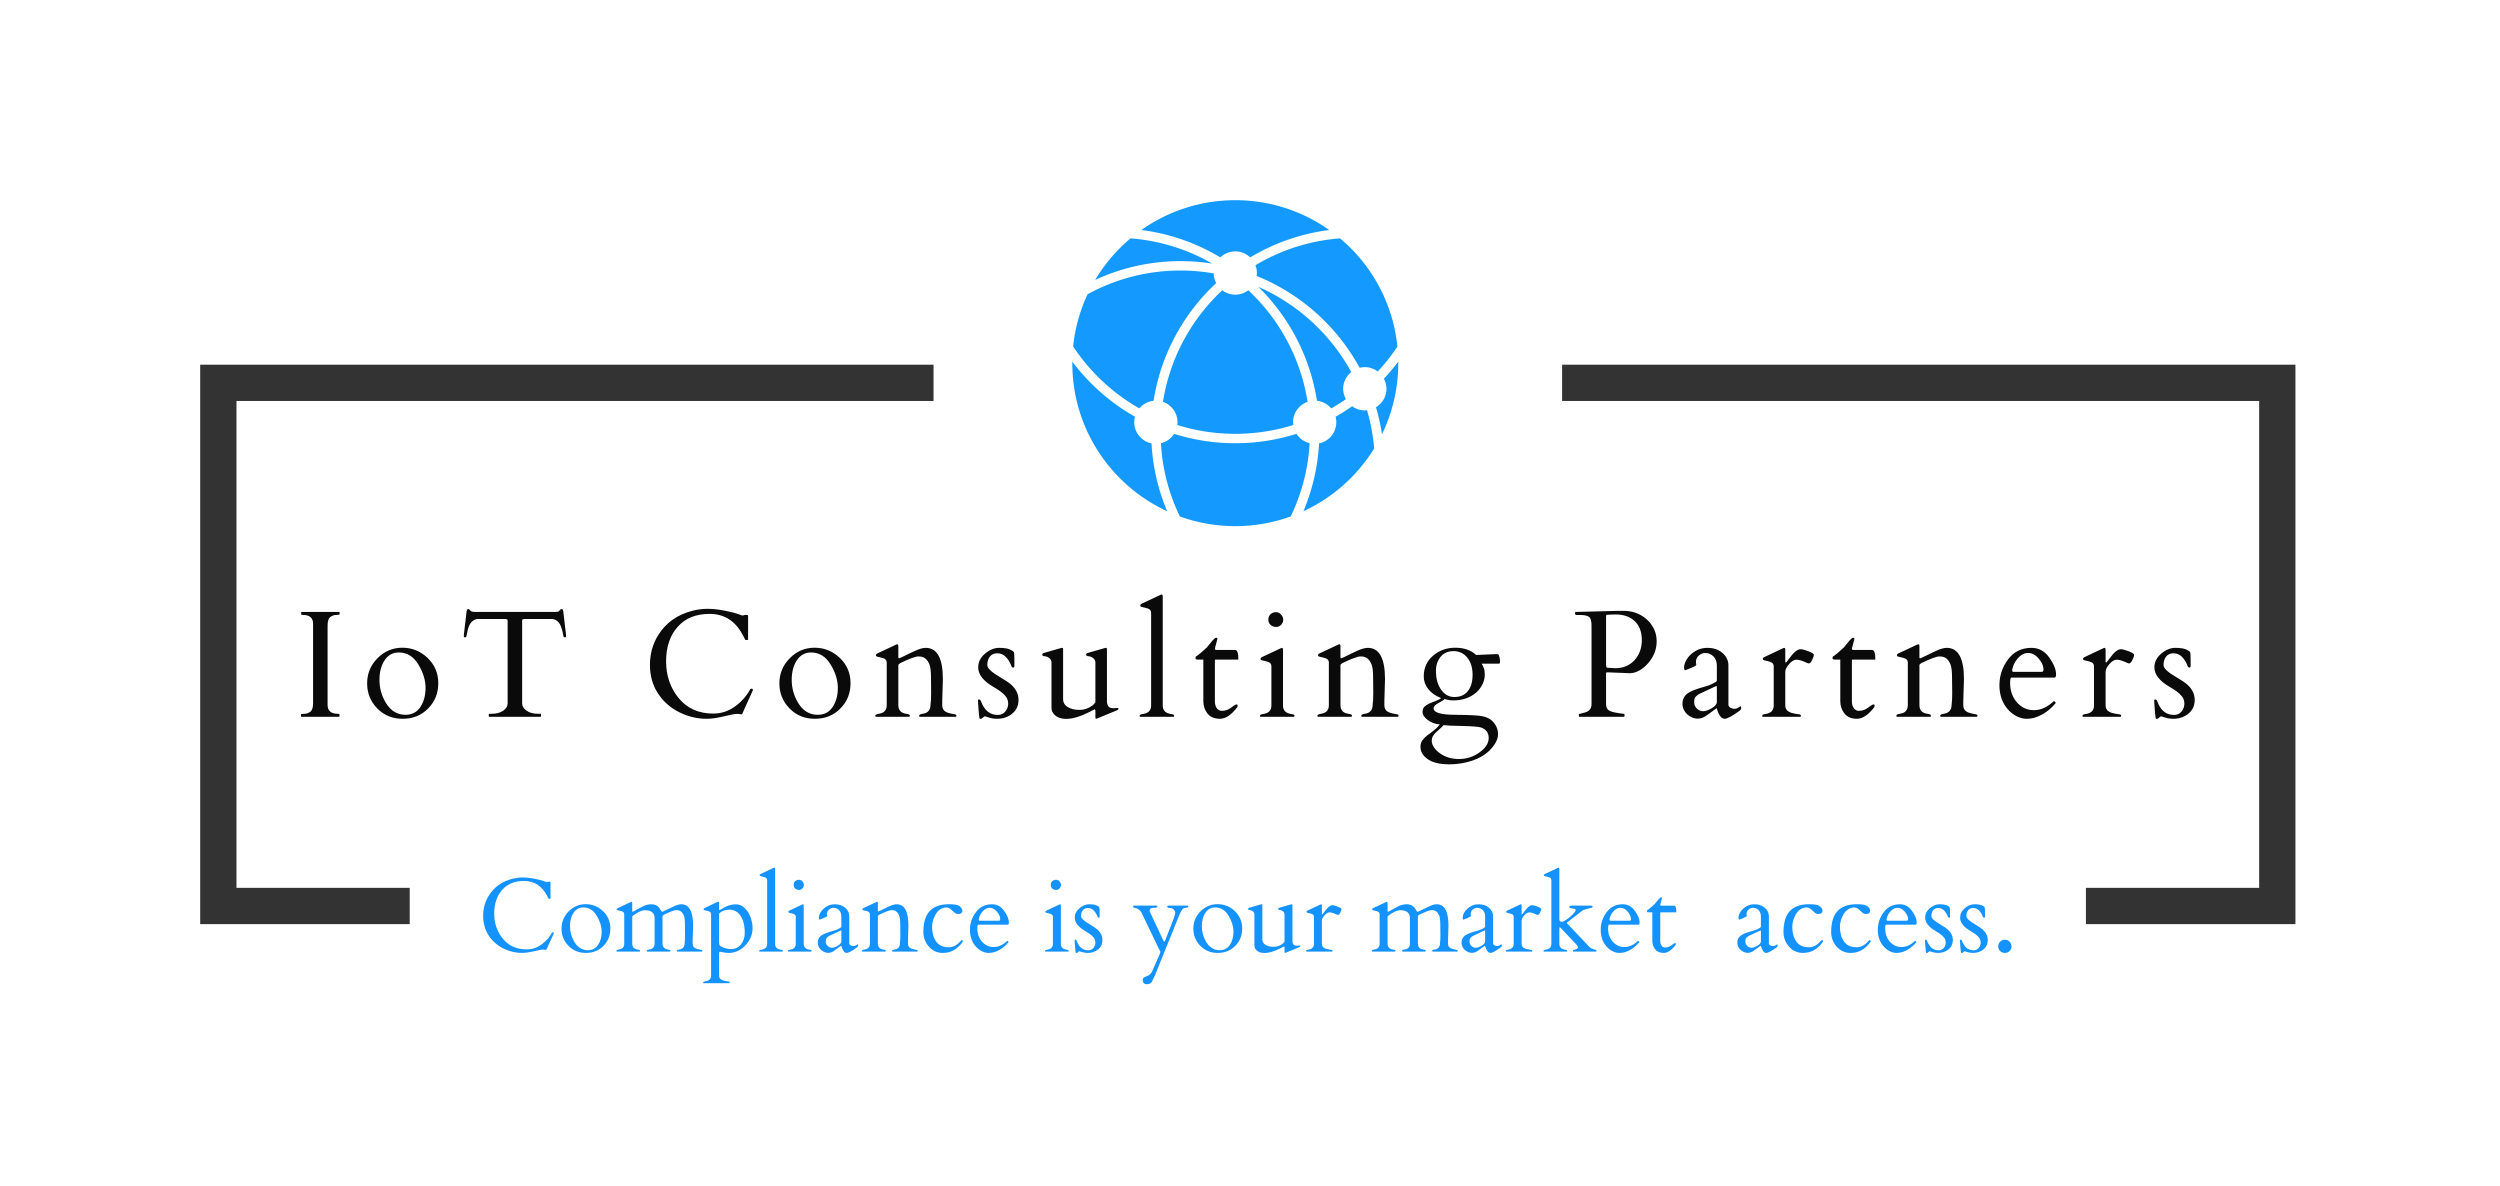 <svg xmlns="http://www.w3.org/2000/svg" id="SvgjsSvg65997" width="4096" height="1943.227" version="1.1" xmlns:xlink="http://www.w3.org/1999/xlink" xmlns:svgjs="http://svgjs.com/svgjs"><defs id="SvgjsDefs65998"></defs><g id="SvgjsG65999" transform="translate(328, 328) scale(34.4)" opacity="1"><defs id="SvgjsDefs22107"></defs><g id="SvgjsG22108" transform="scale(0.216)" opacity="1"><g id="SvgjsG22109" class="L92HTFmYg" transform="translate(0, 36.271) scale(1)" light-content="false" fill="#333333"><path d="M0 0 h 161.7 v 8 h -161.7 ZM300.3 0 h 161.7 v 8 h -161.7 Z M0 0 h 8 v 123.355 h -8 Z M462 123.355 h -46.2 v -8 h 46.2 ZM46.2 123.355 h -46.2 v -8 h 46.2 Z M462 123.355 h -8 v -123.355 h 8 Z" fill-rule="nonzero"></path></g><g id="SvgjsG22110" class="NqbbL3odD5" transform="translate(191.177, -1.123) scale(2.246)" light-content="false" non-strokable="false" fill="#149aff"><path d="M11.125 6.482c1.062 0 2.104.084 3.121.244a18.951 18.951 0 0 0-8.032-2.478 16.072 16.072 0 0 0-3.47 4.081 19.868 19.868 0 0 1 8.381-1.847zm7.632 2.521a19.984 19.984 0 0 1 5.762 11.19 2.11 2.11 0 0 1 1.399.748c.495-.283.978-.586 1.445-.911a2.09 2.09 0 0 1-.271-1.017c0-.666.313-1.254.792-1.643a19.197 19.197 0 0 0-9.127-8.367zm3.751 14.435a19.956 19.956 0 0 1-6.008.922 19.96 19.96 0 0 1-6.008-.922 2.12 2.12 0 0 1-1.292.918 18.942 18.942 0 0 0 1.858 7.193c1.699.614 3.531.95 5.441.95a15.98 15.98 0 0 0 5.442-.95 18.942 18.942 0 0 0 1.858-7.193 2.12 2.12 0 0 1-1.291-.918zm8.835-4.424c0 .771-.416 1.441-1.031 1.813.254.859.455 1.742.592 2.646A15.942 15.942 0 0 0 32.5 16.5c0-.049-.003-.096-.004-.145a20.21 20.21 0 0 1-1.409 1.669c.158.297.256.63.256.99zm-2.125 2.124c-.467 0-.894-.154-1.244-.409-.525.369-1.07.715-1.631 1.032a2.1 2.1 0 0 1 .076.534 2.127 2.127 0 0 1-1.695 2.082 19.827 19.827 0 0 1-1.537 6.658 16.05 16.05 0 0 0 6.949-6.164 19.015 19.015 0 0 0-.702-3.755c-.073.007-.142.022-.216.022zM7.279 3.428a19.878 19.878 0 0 1 7.757 2.689 2.114 2.114 0 0 1 1.464-.592c.569 0 1.083.228 1.464.592a19.873 19.873 0 0 1 7.757-2.689A15.923 15.923 0 0 0 16.5.5a15.923 15.923 0 0 0-9.221 2.928z"></path><path d="M26.785 4.248a18.936 18.936 0 0 0-8.309 2.639c.092.237.147.494.147.764 0 .098-.016.19-.028.285a20.126 20.126 0 0 1 10.116 9.021c.162-.041.33-.068.506-.068.479 0 .914.164 1.269.43a19.382 19.382 0 0 0 1.931-2.453 15.967 15.967 0 0 0-5.632-10.618zM17.774 9.34c-.355.27-.794.436-1.275.436a2.1 2.1 0 0 1-1.274-.436 19.065 19.065 0 0 0-5.826 10.957c.83.289 1.43 1.07 1.43 1.998 0 .094-.016.183-.027.273 1.8.563 3.714.869 5.697.869a19.06 19.06 0 0 0 5.698-.869c-.011-.091-.027-.18-.027-.273 0-.928.6-1.709 1.43-1.998A19.065 19.065 0 0 0 17.774 9.34zM9.813 31.035a19.857 19.857 0 0 1-1.537-6.658 2.127 2.127 0 0 1-1.695-2.082c0-.186.031-.362.076-.534a20.158 20.158 0 0 1-6.153-5.405c0 .049-.003.096-.003.145C.5 22.948 4.317 28.502 9.813 31.035z"></path><path d="M2.001 9.732a15.887 15.887 0 0 0-1.419 5.133 19.234 19.234 0 0 0 6.499 6.076 2.105 2.105 0 0 1 1.399-.748c.702-4.533 2.935-8.564 6.147-11.559a2.1 2.1 0 0 1-.249-.946A18.977 18.977 0 0 0 2.001 9.732z"></path></g><g id="SvgjsG22111" class="text" transform="translate(230.89, 113.909) scale(1)" light-content="false" fill="#0a0a0a"><path d="M-206 -20.5L-206 -3C-206 -2.05 -206.2 -1.42 -206.61 -1.11C-207.01 -0.81 -207.45 -0.66 -207.93 -0.66C-208.42 -0.66 -208.66 -0.61 -208.66 -0.52L-208.66 -0.13C-208.66 -0.04 -208.61 0 -208.52 0L-200.31 0C-200.22 0 -200.18 -0.04 -200.18 -0.13L-200.18 -0.52C-200.18 -0.61 -200.29 -0.66 -200.52 -0.66C-202.04 -0.66 -202.8 -1.31 -202.8 -2.62L-202.8 -20.12C-202.8 -21.07 -202.6 -21.7 -202.2 -22C-201.79 -22.31 -201.35 -22.46 -200.87 -22.46C-200.39 -22.46 -200.15 -22.51 -200.15 -22.59L-200.15 -22.99C-200.15 -23.08 -200.19 -23.12 -200.28 -23.12L-208.49 -23.12C-208.58 -23.12 -208.62 -23.08 -208.62 -22.99L-208.62 -22.59C-208.62 -22.51 -208.5 -22.46 -208.26 -22.46C-206.75 -22.46 -206 -21.81 -206 -20.5Z M-191.8 -12.91C-193.32 -11.37 -194.08 -9.52 -194.08 -7.37C-194.08 -5.22 -193.34 -3.38 -191.85 -1.85C-190.37 -0.32 -188.5 0.44 -186.25 0.44C-183.99 0.44 -182.12 -0.31 -180.63 -1.83C-179.14 -3.34 -178.39 -5.2 -178.39 -7.41C-178.39 -9.62 -179.18 -11.47 -180.75 -12.98C-182.33 -14.48 -184.18 -15.23 -186.31 -15.23C-188.44 -15.23 -190.27 -14.46 -191.8 -12.91ZM-190 -3.15C-190.91 -4.71 -191.36 -6.37 -191.36 -8.12C-191.36 -9.88 -190.98 -11.33 -190.22 -12.47C-189.46 -13.61 -188.42 -14.18 -187.1 -14.18C-185.29 -14.18 -183.86 -13.3 -182.79 -11.54C-181.73 -9.78 -181.2 -8.07 -181.2 -6.39C-181.2 -4.72 -181.58 -3.31 -182.33 -2.16C-183.09 -1.02 -184.19 -0.44 -185.62 -0.44C-187.47 -0.44 -188.93 -1.34 -190 -3.15Z M-167.26 -0.52L-167.26 -0.13C-167.26 -0.04 -167.22 0 -167.13 0L-155.87 0C-155.78 0 -155.74 -0.04 -155.74 -0.13L-155.74 -0.52C-155.74 -0.61 -155.78 -0.66 -155.87 -0.66L-156.34 -0.66C-157.41 -0.66 -158.27 -0.89 -158.92 -1.34C-159.57 -1.8 -159.9 -2.34 -159.9 -2.95L-159.9 -21.1C-159.9 -21.33 -159.85 -21.46 -159.76 -21.49C-159.67 -21.51 -159.56 -21.54 -159.42 -21.56L-153.11 -21.56C-152.4 -21.41 -151.88 -21.01 -151.55 -20.37C-151.23 -19.73 -150.97 -18.87 -150.8 -17.77C-150.77 -17.61 -150.71 -17.53 -150.62 -17.53L-150.32 -17.53C-150.26 -17.53 -150.23 -17.55 -150.23 -17.59L-150.23 -18.13L-150.83 -23.25C-150.85 -23.37 -150.88 -23.48 -150.92 -23.59C-150.96 -23.7 -151.05 -23.76 -151.19 -23.76C-151.32 -23.76 -151.43 -23.71 -151.52 -23.6C-151.61 -23.5 -151.7 -23.39 -151.8 -23.28C-151.9 -23.17 -152.18 -23.12 -152.65 -23.12L-170.33 -23.12C-170.82 -23.12 -171.15 -23.23 -171.33 -23.44C-171.5 -23.65 -171.67 -23.76 -171.82 -23.76C-171.97 -23.76 -172.08 -23.59 -172.15 -23.25L-172.75 -18.13L-172.75 -17.59C-172.75 -17.55 -172.72 -17.53 -172.66 -17.53L-172.36 -17.53C-172.27 -17.53 -172.21 -17.63 -172.18 -17.83C-172.15 -18.03 -172.04 -18.5 -171.87 -19.22C-171.55 -20.56 -170.89 -21.34 -169.87 -21.56L-163.57 -21.56C-163.44 -21.54 -163.33 -21.51 -163.24 -21.49C-163.14 -21.46 -163.1 -21.33 -163.1 -21.1L-163.1 -2.95C-163.1 -2.34 -163.42 -1.8 -164.07 -1.34C-164.72 -0.89 -165.58 -0.66 -166.66 -0.66L-167.11 -0.66C-167.21 -0.66 -167.26 -0.61 -167.26 -0.52Z M-111.39 -0.62L-109.13 -5.61C-109.06 -5.73 -109.03 -5.85 -109.03 -5.98C-109.03 -6.12 -109.08 -6.18 -109.19 -6.18L-109.41 -6.18C-109.52 -6.18 -109.58 -6.15 -109.6 -6.08C-110.42 -4.57 -111.55 -3.3 -112.99 -2.26C-114.43 -1.22 -116.02 -0.71 -117.77 -0.71C-120.97 -0.71 -123.5 -1.84 -125.37 -4.1C-127.23 -6.36 -128.16 -9.07 -128.16 -12.22C-128.16 -15.38 -127.32 -17.91 -125.62 -19.82C-123.93 -21.74 -121.58 -22.69 -118.57 -22.69C-115.24 -22.69 -112.75 -21.05 -111.11 -17.76C-111.1 -17.72 -111.08 -17.68 -111.04 -17.61C-111 -17.54 -110.96 -17.47 -110.92 -17.4C-110.88 -17.32 -110.85 -17.25 -110.82 -17.18C-110.78 -17.1 -110.75 -17.04 -110.72 -16.99C-110.68 -16.95 -110.57 -16.92 -110.37 -16.92C-110.18 -16.92 -110.08 -16.98 -110.08 -17.08L-110.08 -22.18C-110.08 -22.37 -110.14 -22.46 -110.27 -22.46L-110.78 -22.46L-111.27 -22.33C-111.37 -22.33 -111.64 -22.41 -112.07 -22.58C-112.5 -22.74 -113.03 -22.9 -113.65 -23.05C-115.71 -23.56 -117.48 -23.81 -118.98 -23.81C-120.07 -23.81 -121.17 -23.67 -122.26 -23.4C-125.69 -22.54 -128.26 -20.71 -129.97 -17.89C-131.14 -15.96 -131.72 -13.82 -131.72 -11.44C-131.72 -9.07 -131.14 -6.99 -129.97 -5.19C-128.8 -3.39 -127.24 -2 -125.29 -1.02C-123.33 -0.05 -121.32 0.44 -119.24 0.44C-118.33 0.44 -117.31 0.32 -116.19 0.07C-115.08 -0.17 -114.26 -0.35 -113.74 -0.47C-113.22 -0.58 -112.82 -0.64 -112.54 -0.64C-112.25 -0.64 -112 -0.61 -111.79 -0.57C-111.58 -0.52 -111.44 -0.54 -111.39 -0.62Z M-100.89 -12.91C-102.42 -11.37 -103.18 -9.52 -103.18 -7.37C-103.18 -5.22 -102.44 -3.38 -100.95 -1.85C-99.46 -0.32 -97.59 0.44 -95.34 0.44C-93.09 0.44 -91.22 -0.31 -89.73 -1.83C-88.23 -3.34 -87.49 -5.2 -87.49 -7.41C-87.49 -9.62 -88.27 -11.47 -89.85 -12.98C-91.42 -14.48 -93.28 -15.23 -95.41 -15.23C-97.54 -15.23 -99.37 -14.46 -100.89 -12.91ZM-99.1 -3.15C-100 -4.71 -100.46 -6.37 -100.46 -8.12C-100.46 -9.88 -100.08 -11.33 -99.32 -12.47C-98.56 -13.61 -97.52 -14.18 -96.19 -14.18C-94.39 -14.18 -92.96 -13.3 -91.89 -11.54C-90.82 -9.78 -90.29 -8.07 -90.29 -6.39C-90.29 -4.72 -90.67 -3.31 -91.43 -2.16C-92.19 -1.02 -93.29 -0.44 -94.72 -0.44C-96.57 -0.44 -98.02 -1.34 -99.1 -3.15Z M-69.72 -5.16C-69.72 -4.06 -69.76 -3.24 -69.85 -2.69C-69.85 -1.5 -70.43 -0.82 -71.6 -0.66C-72.12 -0.58 -72.37 -0.44 -72.37 -0.23C-72.37 -0.1 -72.32 -0.02 -72.21 0L-64.31 0C-64.2 -0.02 -64.14 -0.1 -64.14 -0.23C-64.14 -0.36 -64.19 -0.45 -64.3 -0.49C-64.4 -0.54 -64.62 -0.58 -64.95 -0.63C-65.29 -0.68 -65.63 -0.77 -66 -0.89C-66.85 -1.15 -67.27 -1.71 -67.27 -2.56L-67.27 -3.51L-67.13 -8.3C-67.13 -12.9 -68.39 -15.2 -70.91 -15.2C-71.54 -15.2 -72.32 -14.98 -73.27 -14.54C-74.23 -14.11 -75.17 -13.65 -76.11 -13.18C-76.52 -12.99 -76.75 -12.89 -76.82 -12.89C-76.87 -12.89 -76.91 -12.94 -76.95 -13.05L-76.95 -15.61C-76.95 -15.87 -77.04 -16 -77.23 -16C-77.26 -16 -77.34 -15.97 -77.47 -15.9L-81.65 -13.94C-81.82 -13.85 -81.9 -13.74 -81.9 -13.62C-81.9 -13.49 -81.88 -13.41 -81.84 -13.37C-81.8 -13.33 -81.71 -13.29 -81.56 -13.25C-81.42 -13.2 -81.22 -13.16 -80.96 -13.11C-80.71 -13.06 -80.48 -13 -80.26 -12.92C-79.76 -12.75 -79.51 -12.43 -79.51 -11.97L-79.51 -2.56C-79.51 -1.45 -80.1 -0.82 -81.28 -0.66C-81.79 -0.58 -82.05 -0.44 -82.05 -0.23C-82.05 -0.1 -81.99 -0.02 -81.88 0L-74.57 0C-74.46 -0.02 -74.41 -0.12 -74.41 -0.29C-74.41 -0.46 -74.66 -0.58 -75.18 -0.66C-76.36 -0.82 -76.95 -1.45 -76.95 -2.56L-76.95 -11.38C-76.94 -11.52 -76.79 -11.67 -76.52 -11.84C-74.49 -12.82 -73.16 -13.31 -72.53 -13.31C-71.9 -13.31 -71.4 -13.17 -71.03 -12.88C-70.66 -12.59 -70.35 -12.16 -70.11 -11.59C-69.87 -11.02 -69.75 -10.03 -69.75 -8.62Z M-51.36 -11.22L-51.36 -12.72C-51.36 -13.6 -51.4 -14.11 -51.49 -14.27C-51.58 -14.43 -51.87 -14.63 -52.38 -14.86C-52.89 -15.08 -53.67 -15.2 -54.73 -15.2C-55.79 -15.2 -56.83 -14.78 -57.83 -13.93C-58.84 -13.08 -59.34 -12.07 -59.34 -10.9C-59.34 -9.34 -58.24 -7.91 -56.03 -6.62C-55.46 -6.3 -54.93 -5.96 -54.45 -5.61C-53.96 -5.26 -53.55 -4.87 -53.23 -4.44C-52.9 -4.02 -52.73 -3.49 -52.73 -2.87C-52.73 -2.25 -52.94 -1.68 -53.36 -1.17C-53.77 -0.66 -54.32 -0.41 -55.01 -0.41C-56.56 -0.41 -57.71 -1.2 -58.46 -2.79C-58.57 -3.03 -58.63 -3.19 -58.66 -3.28C-58.69 -3.37 -58.72 -3.45 -58.77 -3.53C-58.81 -3.62 -58.86 -3.68 -58.92 -3.74C-58.98 -3.79 -59.06 -3.82 -59.14 -3.82C-59.23 -3.82 -59.29 -3.81 -59.33 -3.79C-59.37 -3.77 -59.39 -3.65 -59.39 -3.43C-59.39 -3.21 -59.34 -2.51 -59.24 -1.33C-59.14 -0.15 -59.06 0.44 -59 0.44L-58.72 0.44C-58.61 0.44 -58.46 0.35 -58.28 0.17C-58.1 -0.01 -57.97 -0.1 -57.89 -0.1C-57.81 -0.1 -57.5 -0.01 -56.96 0.17C-56.41 0.35 -55.81 0.44 -55.14 0.44C-53.9 0.44 -52.8 0.07 -51.86 -0.68C-50.92 -1.43 -50.45 -2.44 -50.45 -3.72C-50.45 -5 -51 -6.13 -52.09 -7.1C-52.58 -7.53 -53.34 -8.05 -54.39 -8.66C-55.44 -9.27 -56.19 -9.8 -56.65 -10.24C-57.11 -10.68 -57.34 -11.08 -57.34 -11.44C-57.34 -11.81 -57.29 -12.16 -57.18 -12.49C-56.83 -13.5 -56.15 -14 -55.14 -14C-54.38 -14 -53.74 -13.72 -53.22 -13.17C-52.7 -12.61 -52.31 -11.97 -52.05 -11.25C-51.95 -10.99 -51.81 -10.85 -51.63 -10.85C-51.45 -10.85 -51.36 -10.97 -51.36 -11.22Z M-33.5 -1.44L-33.5 0.03C-33.5 0.31 -33.46 0.44 -33.36 0.44C-33.27 0.44 -33.16 0.41 -33.03 0.34L-28.67 -1.46C-28.5 -1.54 -28.42 -1.64 -28.42 -1.76C-28.42 -1.89 -28.45 -1.95 -28.52 -1.95L-29.47 -1.89C-29.96 -1.89 -30.32 -1.99 -30.54 -2.2C-30.76 -2.4 -30.89 -2.75 -30.95 -3.23L-30.95 -14.87C-30.95 -15.09 -31.01 -15.2 -31.13 -15.2C-31.26 -15.2 -31.39 -15.18 -31.52 -15.13L-35.27 -14.05C-35.45 -14.01 -35.54 -13.88 -35.54 -13.68C-35.54 -13.48 -35.35 -13.37 -34.99 -13.35C-34.62 -13.32 -34.27 -13.17 -33.93 -12.89C-33.68 -12.66 -33.54 -12.38 -33.5 -12.07L-33.5 -3.18C-33.68 -2.93 -33.9 -2.7 -34.16 -2.49C-35 -1.85 -35.95 -1.52 -37 -1.52C-38.06 -1.52 -38.93 -1.73 -39.6 -2.15C-40.28 -2.56 -40.62 -3.15 -40.62 -3.92L-40.62 -14.92C-40.62 -15.11 -40.68 -15.2 -40.81 -15.2C-40.93 -15.2 -41.06 -15.18 -41.19 -15.13L-44.95 -14.05C-45.12 -14.01 -45.21 -13.88 -45.21 -13.68C-45.21 -13.48 -45.03 -13.37 -44.66 -13.35C-44.3 -13.32 -43.94 -13.17 -43.6 -12.89C-43.35 -12.66 -43.21 -12.38 -43.18 -12.07L-43.18 -2.07C-43.18 -1.58 -43.07 -1.18 -42.85 -0.85C-42.25 0.02 -41.27 0.46 -39.9 0.46C-38.53 0.46 -36.83 -0.05 -34.78 -1.07C-34.16 -1.38 -33.8 -1.57 -33.72 -1.63C-33.63 -1.69 -33.56 -1.63 -33.5 -1.44Z M-16.88 -0.62C-18.06 -0.8 -18.65 -1.42 -18.65 -2.49L-18.65 -26.58C-18.65 -26.84 -18.75 -26.97 -18.93 -26.97C-18.96 -26.97 -19.05 -26.94 -19.18 -26.87L-23.36 -24.91C-23.52 -24.82 -23.6 -24.71 -23.6 -24.59C-23.6 -24.46 -23.58 -24.38 -23.55 -24.34C-23.51 -24.3 -23.42 -24.26 -23.27 -24.22C-23.12 -24.17 -22.92 -24.13 -22.67 -24.08C-22.42 -24.03 -22.18 -23.97 -21.96 -23.89C-21.46 -23.71 -21.21 -23.4 -21.21 -22.94L-21.21 -2.49C-21.21 -1.42 -21.8 -0.8 -22.98 -0.62C-23.49 -0.56 -23.75 -0.43 -23.75 -0.23C-23.75 -0.1 -23.7 -0.02 -23.59 0L-16.27 0C-16.17 -0.02 -16.11 -0.1 -16.11 -0.23C-16.11 -0.43 -16.37 -0.56 -16.88 -0.62Z M-7.05 -12.61L-2.11 -12.61C-2.02 -12.61 -1.98 -12.64 -1.98 -12.71C-1.98 -14.06 -2.22 -14.74 -2.7 -14.74L-6.88 -14.74C-7.06 -14.75 -7.15 -14.86 -7.15 -15.05C-6.77 -16.46 -6.59 -17.18 -6.59 -17.2C-6.59 -17.35 -6.68 -17.43 -6.87 -17.43C-7.05 -17.43 -7.32 -17.22 -7.68 -16.81C-8.03 -16.39 -8.3 -16.06 -8.49 -15.82C-8.68 -15.58 -8.82 -15.4 -8.93 -15.28C-9.95 -14.32 -10.75 -13.65 -11.33 -13.28C-11.4 -13.23 -11.43 -13.1 -11.42 -12.9C-11.4 -12.71 -11.24 -12.61 -10.93 -12.61L-9.7 -12.61L-9.7 -3.48C-9.7 -2.4 -9.39 -1.48 -8.78 -0.71C-8.16 0.06 -7.24 0.44 -6.02 0.44C-4.8 0.44 -3.54 -0.4 -2.23 -2.1C-2.17 -2.18 -2.14 -2.34 -2.14 -2.61C-2.14 -2.68 -2.22 -2.72 -2.37 -2.72C-2.53 -2.72 -2.7 -2.65 -2.9 -2.5C-3.1 -2.35 -3.32 -2.19 -3.56 -2.02C-3.81 -1.84 -4.1 -1.68 -4.43 -1.53C-4.77 -1.39 -5.16 -1.31 -5.6 -1.31C-6.05 -1.31 -6.42 -1.5 -6.71 -1.87C-7 -2.24 -7.15 -2.75 -7.15 -3.41L-7.15 -12.46C-7.15 -12.56 -7.11 -12.61 -7.05 -12.61Z M2.93 0L10.25 0C10.36 -0.02 10.41 -0.11 10.41 -0.28C10.41 -0.44 10.15 -0.56 9.64 -0.62C8.46 -0.8 7.87 -1.42 7.87 -2.49L7.87 -14.81C7.87 -15.07 7.78 -15.2 7.59 -15.2C7.56 -15.2 7.48 -15.17 7.35 -15.1L3.16 -13.13C3 -13.05 2.92 -12.94 2.92 -12.81C2.92 -12.69 2.94 -12.61 2.98 -12.57C3.01 -12.53 3.11 -12.49 3.25 -12.44C3.4 -12.4 3.6 -12.35 3.85 -12.31C4.1 -12.26 4.34 -12.19 4.56 -12.12C5.06 -11.94 5.31 -11.62 5.31 -11.17L5.31 -2.49C5.31 -1.42 4.72 -0.8 3.54 -0.62C3.03 -0.56 2.77 -0.43 2.77 -0.23C2.77 -0.1 2.83 -0.02 2.93 0ZM5.16 -20.23C5.5 -19.95 5.9 -19.81 6.35 -19.81C6.81 -19.81 7.18 -19.97 7.48 -20.31C7.77 -20.64 7.92 -21.01 7.92 -21.41C7.92 -21.82 7.76 -22.2 7.45 -22.54C7.14 -22.89 6.76 -23.07 6.3 -23.07C5.85 -23.07 5.46 -22.92 5.13 -22.63C4.8 -22.33 4.64 -21.93 4.64 -21.42C4.64 -20.91 4.81 -20.52 5.16 -20.23Z M27.77 -5.16C27.77 -4.06 27.73 -3.24 27.64 -2.69C27.64 -1.5 27.06 -0.82 25.89 -0.66C25.37 -0.58 25.12 -0.44 25.12 -0.23C25.12 -0.1 25.17 -0.02 25.28 0L33.18 0C33.29 -0.02 33.35 -0.1 33.35 -0.23C33.35 -0.36 33.29 -0.45 33.19 -0.49C33.09 -0.54 32.87 -0.58 32.54 -0.63C32.2 -0.68 31.85 -0.77 31.49 -0.89C30.64 -1.15 30.22 -1.71 30.22 -2.56L30.22 -3.51L30.36 -8.3C30.36 -12.9 29.1 -15.2 26.58 -15.2C25.95 -15.2 25.17 -14.98 24.21 -14.54C23.26 -14.11 22.32 -13.65 21.38 -13.18C20.97 -12.99 20.74 -12.89 20.67 -12.89C20.62 -12.89 20.57 -12.94 20.54 -13.05L20.54 -15.61C20.54 -15.87 20.45 -16 20.26 -16C20.23 -16 20.15 -15.97 20.02 -15.9L15.84 -13.94C15.67 -13.85 15.59 -13.74 15.59 -13.62C15.59 -13.49 15.61 -13.41 15.65 -13.37C15.69 -13.33 15.78 -13.29 15.93 -13.25C16.07 -13.2 16.27 -13.16 16.52 -13.11C16.78 -13.06 17.01 -13 17.23 -12.92C17.73 -12.75 17.98 -12.43 17.98 -11.97L17.98 -2.56C17.98 -1.45 17.39 -0.82 16.21 -0.66C15.7 -0.58 15.44 -0.44 15.44 -0.23C15.44 -0.1 15.5 -0.02 15.61 0L22.92 0C23.03 -0.02 23.08 -0.12 23.08 -0.29C23.08 -0.46 22.83 -0.58 22.31 -0.66C21.13 -0.82 20.54 -1.45 20.54 -2.56L20.54 -11.38C20.55 -11.52 20.69 -11.67 20.97 -11.84C23 -12.82 24.33 -13.31 24.96 -13.31C25.59 -13.31 26.09 -13.17 26.46 -12.88C26.83 -12.59 27.14 -12.16 27.38 -11.59C27.62 -11.02 27.74 -10.03 27.74 -8.62Z M50.46 -13.63C49.32 -14.7 47.79 -15.23 45.87 -15.23C43.95 -15.23 42.3 -14.64 40.94 -13.46C39.58 -12.28 38.9 -10.76 38.9 -8.89C38.9 -7.88 39.24 -6.95 39.9 -6.11C40.57 -5.26 41.51 -4.6 42.74 -4.12C42.39 -3.85 41.98 -3.64 41.51 -3.48C41.04 -3.31 40.59 -3.13 40.16 -2.94C39.74 -2.75 39.38 -2.52 39.08 -2.25C38.79 -1.99 38.64 -1.57 38.64 -1.02C38.64 -0.46 39.01 0.11 39.76 0.69C40.51 1.27 41.41 1.6 42.46 1.69C42 2.26 41.52 2.72 41.02 3.09C40.51 3.46 40.05 3.81 39.63 4.14C39.21 4.47 38.86 4.83 38.59 5.21C38.32 5.58 38.18 6.06 38.18 6.64C38.18 7.7 38.72 8.61 39.79 9.35C40.86 10.1 42.43 10.48 44.49 10.48C45.63 10.48 46.71 10.37 47.72 10.17C50.58 9.59 52.7 8.43 54.08 6.69C54.88 5.71 55.28 4.75 55.28 3.82C55.28 2.74 54.86 1.78 54.02 0.93C53.48 0.4 52.73 0.04 51.76 -0.14C50.8 -0.32 48.77 -0.42 45.69 -0.44C42.61 -0.46 41.07 -0.94 41.07 -1.87C41.07 -2.24 41.39 -2.61 42.05 -2.98C42.31 -3.14 42.58 -3.29 42.85 -3.44C43.13 -3.58 43.35 -3.74 43.51 -3.92C44.18 -3.71 44.79 -3.61 45.35 -3.61C47.47 -3.61 49.19 -4.21 50.53 -5.41C51.13 -5.95 51.58 -6.56 51.9 -7.26C52.21 -7.95 52.36 -8.62 52.36 -9.26C52.36 -9.9 52.3 -10.37 52.18 -10.67C52.06 -10.98 51.96 -11.2 51.89 -11.33C51.81 -11.46 51.74 -11.59 51.67 -11.71L55.31 -11.71C55.48 -11.71 55.59 -11.73 55.64 -11.77C55.7 -11.82 55.72 -11.98 55.72 -12.26C55.72 -12.55 55.68 -12.85 55.59 -13.17C55.51 -13.5 55.42 -13.69 55.35 -13.74C55.27 -13.79 55.11 -13.82 54.86 -13.82ZM40.92 4.28C41.08 4 41.29 3.73 41.55 3.48C41.81 3.22 42.09 2.97 42.39 2.72C42.69 2.47 42.98 2.18 43.26 1.85C43.91 1.93 45.32 1.99 47.49 2.03C49.67 2.08 51.02 2.19 51.54 2.36C52.66 2.75 53.22 3.53 53.22 4.68C53.22 5.83 52.54 6.89 51.19 7.86C49.84 8.83 48.34 9.31 46.67 9.31C45.01 9.31 43.59 8.88 42.41 8C41.88 7.62 41.45 7.19 41.14 6.71C40.83 6.24 40.67 5.79 40.67 5.35C40.67 4.92 40.75 4.56 40.92 4.28ZM48.52 -13.03C49.29 -12.06 49.67 -10.81 49.67 -9.26C49.67 -7.72 49.32 -6.52 48.62 -5.66C47.93 -4.79 46.94 -4.36 45.66 -4.36C44.38 -4.36 43.35 -4.98 42.56 -6.23C41.91 -7.27 41.59 -8.57 41.59 -10.13C41.59 -10.9 41.72 -11.58 41.98 -12.17C42.66 -13.71 43.82 -14.48 45.46 -14.48C46.73 -14.48 47.75 -13.99 48.52 -13.03Z M73.23 0L83.03 0C83.12 0 83.17 -0.04 83.17 -0.13L83.17 -0.52C83.17 -0.61 83.11 -0.66 83 -0.66C82.89 -0.66 82.68 -0.68 82.36 -0.73C82.04 -0.78 81.82 -0.81 81.67 -0.84C80.61 -1 79.92 -1.22 79.59 -1.51C79.26 -1.79 79.1 -2.24 79.1 -2.84L79.1 -9.58C79.1 -9.73 79.18 -9.8 79.34 -9.8L79.48 -9.8L84.39 -9.61C85.07 -9.62 85.76 -9.82 86.46 -10.22C87.16 -10.62 87.79 -11.14 88.35 -11.79C89.63 -13.24 90.26 -14.86 90.26 -16.65C90.26 -18.44 89.61 -19.97 88.31 -21.25C87.01 -22.53 85.38 -23.23 83.43 -23.36L81.77 -23.36L72.57 -23.12L72.46 -23.12C72.32 -23.09 72.25 -22.99 72.25 -22.84C72.25 -22.58 72.36 -22.45 72.59 -22.45L73.33 -22.45C74.3 -22.45 74.97 -22.31 75.34 -22.03C75.72 -21.75 75.9 -21.11 75.9 -20.1L75.9 -2.79C75.9 -1.77 75.34 -1.14 74.23 -0.89C74.12 -0.86 73.96 -0.82 73.75 -0.75C73.53 -0.69 73.37 -0.66 73.26 -0.66C73.15 -0.66 73.1 -0.61 73.1 -0.52L73.1 -0.33C73.1 -0.11 73.14 0 73.23 0ZM80.01 -22.52C80.16 -22.53 80.3 -22.53 80.43 -22.54L80.82 -22.55C80.95 -22.56 81.09 -22.56 81.25 -22.56C82.98 -22.56 84.38 -22.07 85.42 -21.09C86.46 -20.1 86.99 -18.72 86.99 -16.93C86.99 -15.14 86.45 -13.66 85.37 -12.48C84.29 -11.3 82.88 -10.71 81.12 -10.71L79.44 -10.81C79.27 -10.82 79.16 -10.94 79.13 -11.17L79.1 -11.66L79.1 -22.23C79.1 -22.41 79.21 -22.5 79.44 -22.5C79.67 -22.51 79.86 -22.51 80.01 -22.52Z M106.49 -2.02C106.22 -2.19 106.08 -2.42 106.08 -2.71L106.08 -11.35C106.08 -12.4 105.65 -13.3 104.79 -14.06C103.93 -14.82 102.8 -15.2 101.43 -15.2C100.05 -15.2 98.83 -14.7 97.75 -13.71C97.3 -13.28 96.94 -12.81 96.69 -12.3C96.44 -11.78 96.31 -11.32 96.31 -10.9C96.31 -10.47 96.4 -10.26 96.57 -10.26C96.68 -10.29 97.1 -10.45 97.82 -10.76C98.54 -11.06 98.94 -11.28 99 -11.41L98.92 -12.05C98.92 -12.7 99.15 -13.19 99.6 -13.54C100.05 -13.89 100.5 -14.07 100.94 -14.07C101.39 -14.07 101.77 -13.99 102.08 -13.82C103.05 -13.32 103.53 -12.45 103.53 -11.22L103.53 -8.07C103.53 -8 103.51 -7.93 103.49 -7.85C103.46 -7.78 103.19 -7.6 102.67 -7.33C102.16 -7.06 101.57 -6.83 100.92 -6.66C98.98 -6.15 97.67 -5.63 96.98 -5.08C96.3 -4.54 95.95 -3.8 95.95 -2.87C95.95 -2.4 96.05 -1.96 96.25 -1.54C96.65 -0.73 97.3 -0.15 98.21 0.2C99.11 0.55 100.01 0.46 100.9 -0.05C101.25 -0.26 102.11 -0.87 103.46 -1.89C103.48 -1.9 103.51 -1.85 103.54 -1.74C103.98 -0.28 104.55 0.44 105.25 0.44C105.83 0.44 106.94 -0.16 108.58 -1.36C108.79 -1.52 108.9 -1.72 108.9 -1.96C108.9 -2.19 108.86 -2.31 108.77 -2.31C108.69 -2.31 108.52 -2.22 108.29 -2.04C108.05 -1.86 107.76 -1.77 107.41 -1.77C107.06 -1.77 106.75 -1.86 106.49 -2.02ZM99.13 -1.81C98.73 -2.2 98.53 -2.66 98.53 -3.18C98.53 -3.71 98.59 -4.07 98.73 -4.26C98.87 -4.46 99.13 -4.7 99.53 -4.98L103.33 -6.76C103.35 -6.77 103.39 -6.77 103.44 -6.77C103.5 -6.77 103.53 -6.71 103.53 -6.59L103.53 -3.26C103.53 -2.79 103.15 -2.34 102.41 -1.89C101.67 -1.45 101.04 -1.23 100.52 -1.23C100 -1.23 99.54 -1.42 99.13 -1.81Z M123.79 -11.76C124.04 -11.76 124.29 -12.01 124.54 -12.53C124.79 -13.04 124.92 -13.42 124.92 -13.67C124.92 -13.88 124.52 -14.14 123.73 -14.45C122.94 -14.75 122.35 -14.9 121.97 -14.9C121.29 -14.9 120.43 -14.18 119.39 -12.72C119.03 -12.21 118.81 -11.95 118.72 -11.95C118.66 -11.95 118.62 -12.02 118.62 -12.15L118.62 -14.81C118.62 -15.07 118.53 -15.2 118.35 -15.2C118.31 -15.2 118.23 -15.17 118.1 -15.1L113.92 -13.13C113.75 -13.05 113.67 -12.94 113.67 -12.81C113.67 -12.69 113.69 -12.61 113.73 -12.57C113.77 -12.53 113.86 -12.49 114.01 -12.44C114.16 -12.4 114.36 -12.35 114.61 -12.31C114.86 -12.26 115.09 -12.19 115.31 -12.12C115.81 -11.94 116.07 -11.62 116.07 -11.17L116.07 -2.49C116.07 -1.42 115.48 -0.8 114.3 -0.62C113.78 -0.56 113.52 -0.43 113.52 -0.23C113.52 -0.1 113.58 -0.02 113.69 0L121.9 0C122.01 -0.02 122.07 -0.1 122.07 -0.22C122.07 -0.35 122.02 -0.43 121.91 -0.48C121.81 -0.52 121.58 -0.57 121.21 -0.61C120.85 -0.66 120.47 -0.74 120.05 -0.85C119.1 -1.13 118.62 -1.67 118.62 -2.49L118.62 -9.9C118.62 -10.42 118.91 -10.99 119.47 -11.63C120.03 -12.27 120.57 -12.59 121.08 -12.59C121.6 -12.59 122.31 -12.38 123.21 -11.97C123.47 -11.85 123.66 -11.78 123.79 -11.76Z M133.41 -12.61L138.35 -12.61C138.43 -12.61 138.48 -12.64 138.48 -12.71C138.48 -14.06 138.24 -14.74 137.75 -14.74L133.57 -14.74C133.4 -14.75 133.31 -14.86 133.31 -15.05C133.68 -16.46 133.87 -17.18 133.87 -17.2C133.87 -17.35 133.78 -17.43 133.59 -17.43C133.4 -17.43 133.13 -17.22 132.78 -16.81C132.42 -16.39 132.15 -16.06 131.97 -15.82C131.78 -15.58 131.63 -15.4 131.52 -15.28C130.51 -14.32 129.71 -13.65 129.13 -13.28C129.05 -13.23 129.02 -13.1 129.04 -12.9C129.06 -12.71 129.22 -12.61 129.52 -12.61L130.75 -12.61L130.75 -3.48C130.75 -2.4 131.06 -1.48 131.68 -0.71C132.3 0.06 133.22 0.44 134.43 0.44C135.65 0.44 136.92 -0.4 138.23 -2.1C138.29 -2.18 138.31 -2.34 138.31 -2.61C138.31 -2.68 138.24 -2.72 138.08 -2.72C137.93 -2.72 137.75 -2.65 137.56 -2.5C137.36 -2.35 137.14 -2.19 136.89 -2.02C136.65 -1.84 136.36 -1.68 136.03 -1.53C135.69 -1.39 135.3 -1.31 134.85 -1.31C134.4 -1.31 134.04 -1.5 133.75 -1.87C133.46 -2.24 133.31 -2.75 133.31 -3.41L133.31 -12.46C133.31 -12.56 133.34 -12.61 133.41 -12.61Z M155.43 -5.16C155.43 -4.06 155.38 -3.24 155.3 -2.69C155.3 -1.5 154.71 -0.82 153.54 -0.66C153.03 -0.58 152.77 -0.44 152.77 -0.23C152.77 -0.1 152.83 -0.02 152.93 0L160.84 0C160.95 -0.02 161 -0.1 161 -0.23C161 -0.36 160.95 -0.45 160.85 -0.49C160.74 -0.54 160.52 -0.58 160.19 -0.63C159.86 -0.68 159.51 -0.77 159.15 -0.89C158.3 -1.15 157.87 -1.71 157.87 -2.56L157.87 -3.51L158.02 -8.3C158.02 -12.9 156.76 -15.2 154.23 -15.2C153.61 -15.2 152.82 -14.98 151.87 -14.54C150.92 -14.11 149.97 -13.65 149.03 -13.18C148.63 -12.99 148.39 -12.89 148.33 -12.89C148.27 -12.89 148.23 -12.94 148.2 -13.05L148.2 -15.61C148.2 -15.87 148.1 -16 147.92 -16C147.88 -16 147.8 -15.97 147.67 -15.9L143.49 -13.94C143.33 -13.85 143.24 -13.74 143.24 -13.62C143.24 -13.49 143.26 -13.41 143.3 -13.37C143.34 -13.33 143.43 -13.29 143.58 -13.25C143.73 -13.2 143.93 -13.16 144.18 -13.11C144.43 -13.06 144.67 -13 144.88 -12.92C145.39 -12.75 145.64 -12.43 145.64 -11.97L145.64 -2.56C145.64 -1.45 145.05 -0.82 143.87 -0.66C143.35 -0.58 143.1 -0.44 143.1 -0.23C143.1 -0.1 143.15 -0.02 143.26 0L150.57 0C150.68 -0.02 150.74 -0.12 150.74 -0.29C150.74 -0.46 150.48 -0.58 149.97 -0.66C148.79 -0.82 148.2 -1.45 148.2 -2.56L148.2 -11.38C148.21 -11.52 148.35 -11.67 148.62 -11.84C150.66 -12.82 151.99 -13.31 152.61 -13.31C153.24 -13.31 153.74 -13.17 154.12 -12.88C154.49 -12.59 154.79 -12.16 155.03 -11.59C155.27 -11.02 155.39 -10.03 155.39 -8.62Z M168.48 -8.64L177.98 -8.64C178.21 -8.64 178.33 -8.88 178.33 -9.35C178.33 -10.42 177.83 -11.66 176.82 -13.08C175.82 -14.49 174.52 -15.2 172.93 -15.2C170.73 -15.2 168.99 -14.35 167.73 -12.64C166.47 -10.94 165.84 -9.05 165.84 -6.98C165.84 -4.91 166.41 -3.18 167.57 -1.79C168.12 -1.12 168.78 -0.58 169.54 -0.17C170.31 0.24 171.06 0.44 171.8 0.44C172.55 0.44 173.21 0.34 173.8 0.13C175.52 -0.46 177.01 -1.52 178.28 -3.07C178.23 -3.1 178.17 -3.17 178.11 -3.27C178.05 -3.37 177.98 -3.43 177.92 -3.43L177.84 -3.43C177.8 -3.43 177.78 -3.42 177.76 -3.39C176.38 -2.1 174.94 -1.46 173.45 -1.46C171.96 -1.46 170.71 -2.03 169.7 -3.18C168.7 -4.33 168.2 -5.75 168.2 -7.44C168.2 -8.24 168.29 -8.64 168.48 -8.64ZM168.66 -10.21L168.66 -10.41C168.84 -11.36 169.27 -12.21 169.94 -12.95C170.61 -13.7 171.36 -14.07 172.18 -14.07C173.02 -14.07 173.8 -13.66 174.5 -12.83C175.21 -12 175.56 -11.2 175.56 -10.41C175.56 -10.07 175.42 -9.9 175.13 -9.9L168.95 -9.9C168.75 -9.9 168.66 -10.01 168.66 -10.21Z M194.41 -11.76C194.66 -11.76 194.91 -12.01 195.16 -12.53C195.42 -13.04 195.54 -13.42 195.54 -13.67C195.54 -13.88 195.15 -14.14 194.35 -14.45C193.56 -14.75 192.97 -14.9 192.59 -14.9C191.91 -14.9 191.05 -14.18 190.02 -12.72C189.66 -12.21 189.43 -11.95 189.34 -11.95C189.28 -11.95 189.25 -12.02 189.25 -12.15L189.25 -14.81C189.25 -15.07 189.15 -15.2 188.97 -15.2C188.93 -15.2 188.85 -15.17 188.72 -15.1L184.54 -13.13C184.38 -13.05 184.29 -12.94 184.29 -12.81C184.29 -12.69 184.31 -12.61 184.35 -12.57C184.39 -12.53 184.48 -12.49 184.63 -12.44C184.78 -12.4 184.98 -12.35 185.23 -12.31C185.48 -12.26 185.72 -12.19 185.93 -12.12C186.44 -11.94 186.69 -11.62 186.69 -11.17L186.69 -2.49C186.69 -1.42 186.1 -0.8 184.92 -0.62C184.4 -0.56 184.15 -0.43 184.15 -0.23C184.15 -0.1 184.2 -0.02 184.31 0L192.53 0C192.63 -0.02 192.69 -0.1 192.69 -0.22C192.69 -0.35 192.64 -0.43 192.53 -0.48C192.43 -0.52 192.2 -0.57 191.84 -0.61C191.48 -0.66 191.09 -0.74 190.67 -0.85C189.72 -1.13 189.25 -1.67 189.25 -2.49L189.25 -9.9C189.25 -10.42 189.53 -10.99 190.09 -11.63C190.65 -12.27 191.19 -12.59 191.71 -12.59C192.22 -12.59 192.93 -12.38 193.84 -11.97C194.09 -11.85 194.28 -11.78 194.41 -11.76Z M208 -11.22L208 -12.72C208 -13.6 207.96 -14.11 207.87 -14.27C207.78 -14.43 207.48 -14.63 206.98 -14.86C206.47 -15.08 205.68 -15.2 204.62 -15.2C203.56 -15.2 202.53 -14.78 201.52 -13.93C200.52 -13.08 200.01 -12.07 200.01 -10.9C200.01 -9.34 201.12 -7.91 203.33 -6.62C203.9 -6.3 204.42 -5.96 204.91 -5.61C205.4 -5.26 205.8 -4.87 206.13 -4.44C206.46 -4.02 206.62 -3.49 206.62 -2.87C206.62 -2.25 206.41 -1.68 206 -1.17C205.58 -0.66 205.03 -0.41 204.34 -0.41C202.79 -0.41 201.64 -1.2 200.9 -2.79C200.79 -3.03 200.72 -3.19 200.7 -3.28C200.67 -3.37 200.63 -3.45 200.59 -3.53C200.55 -3.62 200.49 -3.68 200.43 -3.74C200.37 -3.79 200.3 -3.82 200.21 -3.82C200.12 -3.82 200.06 -3.81 200.02 -3.79C199.98 -3.77 199.97 -3.65 199.97 -3.43C199.97 -3.21 200.01 -2.51 200.11 -1.33C200.21 -0.15 200.29 0.44 200.36 0.44L200.64 0.44C200.75 0.44 200.89 0.35 201.07 0.17C201.25 -0.01 201.38 -0.1 201.47 -0.1C201.55 -0.1 201.86 -0.01 202.4 0.17C202.94 0.35 203.55 0.44 204.21 0.44C205.46 0.44 206.55 0.07 207.49 -0.68C208.43 -1.43 208.9 -2.44 208.9 -3.72C208.9 -5 208.36 -6.13 207.26 -7.1C206.78 -7.53 206.02 -8.05 204.97 -8.66C203.92 -9.27 203.16 -9.8 202.7 -10.24C202.24 -10.68 202.02 -11.08 202.02 -11.44C202.02 -11.81 202.07 -12.16 202.18 -12.49C202.53 -13.5 203.21 -14 204.21 -14C204.98 -14 205.62 -13.72 206.14 -13.17C206.66 -12.61 207.05 -11.97 207.31 -11.25C207.41 -10.99 207.55 -10.85 207.73 -10.85C207.91 -10.85 208 -10.97 208 -11.22Z"></path></g><g id="SvgjsG22112" class="text" transform="translate(231.033, 165.678) scale(1)" light-content="false" fill="#1492ff"><path d="M-154.69 -0.43L-153.13 -3.85C-153.09 -3.93 -153.07 -4.02 -153.07 -4.11C-153.07 -4.2 -153.1 -4.24 -153.18 -4.24L-153.32 -4.24C-153.4 -4.24 -153.44 -4.22 -153.46 -4.17C-154.02 -3.14 -154.8 -2.27 -155.78 -1.55C-156.77 -0.84 -157.86 -0.48 -159.06 -0.48C-161.26 -0.48 -163 -1.26 -164.28 -2.81C-165.56 -4.37 -166.2 -6.22 -166.2 -8.39C-166.2 -10.55 -165.61 -12.29 -164.45 -13.6C-163.29 -14.92 -161.68 -15.57 -159.61 -15.57C-157.33 -15.57 -155.62 -14.44 -154.49 -12.19C-154.49 -12.16 -154.47 -12.13 -154.44 -12.08C-154.42 -12.04 -154.39 -11.99 -154.37 -11.94C-154.34 -11.89 -154.31 -11.83 -154.29 -11.79C-154.27 -11.74 -154.25 -11.7 -154.22 -11.66C-154.2 -11.63 -154.12 -11.61 -153.99 -11.61C-153.85 -11.61 -153.79 -11.65 -153.79 -11.72L-153.79 -15.22C-153.79 -15.35 -153.83 -15.41 -153.92 -15.41L-154.27 -15.41L-154.61 -15.32C-154.67 -15.32 -154.86 -15.38 -155.15 -15.49C-155.45 -15.61 -155.81 -15.71 -156.24 -15.82C-157.65 -16.16 -158.87 -16.34 -159.9 -16.34C-160.65 -16.34 -161.4 -16.24 -162.15 -16.06C-164.5 -15.47 -166.26 -14.21 -167.43 -12.28C-168.24 -10.96 -168.64 -9.48 -168.64 -7.85C-168.64 -6.23 -168.24 -4.8 -167.43 -3.56C-166.63 -2.33 -165.56 -1.37 -164.22 -0.7C-162.88 -0.03 -161.5 0.3 -160.08 0.3C-159.45 0.3 -158.75 0.22 -157.98 0.05C-157.22 -0.12 -156.66 -0.24 -156.3 -0.32C-155.94 -0.4 -155.67 -0.44 -155.47 -0.44C-155.28 -0.44 -155.11 -0.42 -154.96 -0.39C-154.82 -0.35 -154.72 -0.37 -154.69 -0.43Z M-149.79 -8.86C-150.83 -7.8 -151.36 -6.53 -151.36 -5.06C-151.36 -3.58 -150.85 -2.32 -149.83 -1.27C-148.81 -0.22 -147.52 0.3 -145.98 0.3C-144.43 0.3 -143.15 -0.22 -142.12 -1.25C-141.1 -2.29 -140.59 -3.57 -140.59 -5.09C-140.59 -6.6 -141.13 -7.87 -142.21 -8.91C-143.29 -9.94 -144.56 -10.45 -146.02 -10.45C-147.48 -10.45 -148.74 -9.92 -149.79 -8.86ZM-148.55 -2.16C-149.18 -3.23 -149.49 -4.37 -149.49 -5.58C-149.49 -6.78 -149.23 -7.77 -148.71 -8.56C-148.18 -9.34 -147.47 -9.73 -146.56 -9.73C-145.32 -9.73 -144.34 -9.13 -143.61 -7.92C-142.88 -6.71 -142.51 -5.54 -142.51 -4.39C-142.51 -3.24 -142.77 -2.27 -143.29 -1.49C-143.82 -0.7 -144.57 -0.3 -145.55 -0.3C-146.82 -0.3 -147.82 -0.92 -148.55 -2.16Z M-124.13 -3.54C-124.13 -2.79 -124.16 -2.22 -124.22 -1.85C-124.22 -1.03 -124.62 -0.56 -125.42 -0.45C-125.77 -0.4 -125.95 -0.3 -125.95 -0.16C-125.95 -0.07 -125.91 -0.02 -125.84 0L-120.41 0C-120.34 -0.02 -120.3 -0.07 -120.3 -0.16C-120.3 -0.25 -120.34 -0.31 -120.41 -0.34C-120.48 -0.37 -120.63 -0.4 -120.86 -0.43C-121.09 -0.47 -121.33 -0.53 -121.57 -0.61C-122.16 -0.79 -122.45 -1.17 -122.45 -1.76L-122.45 -2.41L-122.35 -5.69C-122.35 -8.85 -123.22 -10.43 -124.95 -10.43C-125.38 -10.43 -125.92 -10.28 -126.57 -9.98C-127.22 -9.68 -127.87 -9.37 -128.5 -9.06C-128.77 -8.92 -128.97 -8.83 -129.1 -8.78C-129.23 -8.73 -129.37 -8.87 -129.53 -9.2C-129.94 -10.02 -130.62 -10.43 -131.58 -10.43C-132.17 -10.43 -132.73 -10.3 -133.26 -10.05C-133.79 -9.79 -134.21 -9.57 -134.53 -9.38C-134.86 -9.19 -135.12 -9.04 -135.32 -8.93C-135.52 -8.83 -135.64 -8.78 -135.69 -8.78C-135.74 -8.78 -135.76 -8.8 -135.77 -8.84L-135.77 -10.71C-135.77 -10.89 -135.84 -10.98 -135.96 -10.98C-135.99 -10.98 -136.04 -10.96 -136.13 -10.91L-139 -9.56C-139.11 -9.5 -139.17 -9.43 -139.17 -9.34C-139.17 -9.26 -139.16 -9.2 -139.13 -9.18C-139.1 -9.15 -139.04 -9.12 -138.94 -9.09C-138.84 -9.06 -138.7 -9.03 -138.53 -9C-138.36 -8.96 -138.19 -8.92 -138.04 -8.87C-137.7 -8.75 -137.53 -8.53 -137.53 -8.21L-137.53 -1.73C-137.53 -0.99 -137.93 -0.56 -138.74 -0.45C-139.1 -0.4 -139.27 -0.3 -139.27 -0.16C-139.27 -0.07 -139.23 -0.02 -139.16 0L-134.14 0C-134.07 -0.02 -134.03 -0.08 -134.03 -0.2C-134.03 -0.31 -134.2 -0.4 -134.56 -0.45C-135.37 -0.56 -135.77 -1 -135.77 -1.76L-135.77 -7.74C-135.66 -7.88 -135.48 -8.02 -135.24 -8.18C-134.3 -8.81 -133.56 -9.12 -133.03 -9.12C-131.57 -9.12 -130.84 -8.54 -130.84 -7.36L-130.84 -1.76C-130.84 -1 -131.25 -0.56 -132.06 -0.45C-132.41 -0.4 -132.59 -0.3 -132.59 -0.16C-132.59 -0.07 -132.55 -0.02 -132.48 0L-127.46 0C-127.38 -0.02 -127.34 -0.08 -127.34 -0.2C-127.34 -0.31 -127.52 -0.4 -127.87 -0.45C-128.68 -0.56 -129.09 -1 -129.09 -1.76L-129.09 -7.81C-129.08 -7.91 -128.98 -8.01 -128.8 -8.12C-127.4 -8.8 -126.49 -9.14 -126.06 -9.14C-125.63 -9.14 -125.28 -9.04 -125.03 -8.84C-124.77 -8.64 -124.56 -8.34 -124.4 -7.95C-124.23 -7.56 -124.15 -6.89 -124.15 -5.92Z M-111 -1.18C-110.25 -1.9 -109.73 -2.75 -109.44 -3.71C-109.3 -4.2 -109.23 -4.66 -109.23 -5.1C-109.23 -5.54 -109.27 -5.96 -109.34 -6.35C-109.6 -7.71 -110.13 -8.78 -110.92 -9.54C-111.52 -10.13 -112.18 -10.42 -112.9 -10.42C-113.93 -10.42 -114.92 -10.11 -115.87 -9.5C-116.2 -9.28 -116.41 -9.17 -116.49 -9.17C-116.58 -9.17 -116.62 -9.21 -116.62 -9.29L-116.62 -10.72C-116.62 -10.9 -116.68 -10.99 -116.8 -10.99C-116.86 -10.99 -116.92 -10.98 -116.98 -10.95L-119.85 -9.58C-119.96 -9.52 -120.02 -9.44 -120.02 -9.36C-120.02 -9.27 -120.01 -9.21 -119.98 -9.19C-119.95 -9.16 -119.89 -9.13 -119.79 -9.1C-119.69 -9.07 -119.55 -9.04 -119.38 -9.01C-119.21 -8.97 -119.04 -8.93 -118.89 -8.88C-118.55 -8.76 -118.38 -8.54 -118.38 -8.22L-118.38 5.27C-118.38 6 -118.78 6.43 -119.59 6.55C-119.94 6.59 -120.12 6.68 -120.12 6.82C-120.12 6.91 -120.08 6.96 -120.01 6.98L-114.37 6.98C-114.3 6.96 -114.26 6.91 -114.26 6.82C-114.26 6.74 -114.29 6.68 -114.37 6.65C-114.44 6.62 -114.6 6.59 -114.84 6.55C-115.09 6.52 -115.36 6.47 -115.64 6.39C-116.3 6.2 -116.62 5.83 -116.62 5.27L-116.62 0.46C-116.61 0.36 -116.61 0.27 -116.59 0.18C-116.58 0.09 -116.51 0.05 -116.39 0.05C-115.58 0.22 -114.95 0.3 -114.48 0.3C-113.19 0.3 -112.03 -0.19 -111 -1.18ZM-114.21 -9.25C-113.4 -9.2 -112.74 -8.9 -112.23 -8.33C-111.39 -7.39 -110.96 -5.98 -110.96 -4.1C-110.96 -3.13 -111.23 -2.3 -111.76 -1.62C-112.51 -0.67 -113.56 -0.35 -114.91 -0.65C-115.59 -0.81 -116.1 -1.03 -116.43 -1.32C-116.56 -1.43 -116.62 -1.67 -116.62 -2.05L-116.62 -8.37C-116.04 -8.96 -115.23 -9.25 -114.21 -9.25Z M-103.05 -0.43C-103.86 -0.55 -104.27 -0.98 -104.27 -1.71L-104.27 -18.24C-104.27 -18.42 -104.33 -18.51 -104.46 -18.51C-104.48 -18.51 -104.54 -18.49 -104.63 -18.44L-107.5 -17.09C-107.61 -17.03 -107.67 -16.96 -107.67 -16.87C-107.67 -16.79 -107.65 -16.73 -107.63 -16.7C-107.6 -16.68 -107.54 -16.65 -107.44 -16.62C-107.33 -16.59 -107.2 -16.56 -107.02 -16.52C-106.85 -16.49 -106.69 -16.45 -106.54 -16.39C-106.2 -16.27 -106.02 -16.06 -106.02 -15.74L-106.02 -1.71C-106.02 -0.98 -106.43 -0.55 -107.24 -0.43C-107.59 -0.38 -107.77 -0.29 -107.77 -0.16C-107.77 -0.07 -107.73 -0.02 -107.65 0L-102.64 0C-102.56 -0.02 -102.52 -0.07 -102.52 -0.16C-102.52 -0.29 -102.7 -0.38 -103.05 -0.43Z M-101.34 0L-96.32 0C-96.25 -0.02 -96.21 -0.08 -96.21 -0.19C-96.21 -0.3 -96.39 -0.38 -96.74 -0.43C-97.55 -0.55 -97.96 -0.98 -97.96 -1.71L-97.96 -10.16C-97.96 -10.34 -98.02 -10.43 -98.15 -10.43C-98.17 -10.43 -98.23 -10.41 -98.32 -10.36L-101.18 -9.01C-101.3 -8.95 -101.35 -8.88 -101.35 -8.79C-101.35 -8.71 -101.34 -8.65 -101.31 -8.62C-101.29 -8.6 -101.22 -8.57 -101.12 -8.54C-101.02 -8.51 -100.88 -8.48 -100.71 -8.44C-100.54 -8.41 -100.38 -8.37 -100.23 -8.31C-99.88 -8.19 -99.71 -7.98 -99.71 -7.66L-99.71 -1.71C-99.71 -0.98 -100.12 -0.55 -100.93 -0.43C-101.28 -0.38 -101.45 -0.29 -101.45 -0.16C-101.45 -0.07 -101.42 -0.02 -101.34 0ZM-99.82 -13.88C-99.58 -13.69 -99.31 -13.59 -99 -13.59C-98.69 -13.59 -98.43 -13.71 -98.23 -13.94C-98.02 -14.16 -97.92 -14.42 -97.92 -14.69C-97.92 -14.97 -98.03 -15.23 -98.24 -15.47C-98.46 -15.71 -98.72 -15.83 -99.03 -15.83C-99.34 -15.83 -99.61 -15.73 -99.83 -15.53C-100.06 -15.32 -100.17 -15.05 -100.17 -14.7C-100.17 -14.35 -100.05 -14.08 -99.82 -13.88Z M-87.63 -1.39C-87.82 -1.51 -87.91 -1.66 -87.91 -1.86L-87.91 -7.79C-87.91 -8.51 -88.2 -9.13 -88.8 -9.65C-89.39 -10.17 -90.16 -10.43 -91.1 -10.43C-92.05 -10.43 -92.89 -10.09 -93.62 -9.41C-93.94 -9.11 -94.18 -8.79 -94.36 -8.44C-94.53 -8.09 -94.61 -7.77 -94.61 -7.48C-94.61 -7.19 -94.55 -7.04 -94.43 -7.04C-94.36 -7.06 -94.07 -7.17 -93.58 -7.38C-93.08 -7.59 -92.81 -7.74 -92.77 -7.83L-92.83 -8.27C-92.83 -8.71 -92.67 -9.05 -92.36 -9.29C-92.05 -9.53 -91.74 -9.65 -91.44 -9.65C-91.13 -9.65 -90.87 -9.6 -90.65 -9.49C-89.99 -9.14 -89.66 -8.54 -89.66 -7.7L-89.66 -5.54C-89.66 -5.49 -89.67 -5.44 -89.69 -5.39C-89.71 -5.34 -89.9 -5.22 -90.25 -5.03C-90.6 -4.84 -91 -4.69 -91.45 -4.57C-92.78 -4.22 -93.68 -3.86 -94.15 -3.49C-94.63 -3.11 -94.86 -2.61 -94.86 -1.97C-94.86 -1.65 -94.79 -1.34 -94.66 -1.06C-94.38 -0.5 -93.93 -0.11 -93.31 0.14C-92.7 0.38 -92.08 0.32 -91.46 -0.03C-91.22 -0.18 -90.64 -0.6 -89.71 -1.29C-89.69 -1.3 -89.67 -1.27 -89.65 -1.19C-89.35 -0.2 -88.96 0.3 -88.48 0.3C-88.08 0.3 -87.32 -0.11 -86.2 -0.93C-86.05 -1.05 -85.97 -1.18 -85.97 -1.34C-85.97 -1.51 -86 -1.59 -86.06 -1.59C-86.12 -1.59 -86.23 -1.52 -86.39 -1.4C-86.56 -1.28 -86.76 -1.22 -87 -1.22C-87.24 -1.22 -87.45 -1.27 -87.63 -1.39ZM-92.68 -1.24C-92.96 -1.51 -93.1 -1.82 -93.1 -2.18C-93.1 -2.54 -93.05 -2.79 -92.95 -2.93C-92.86 -3.06 -92.68 -3.23 -92.41 -3.42L-89.8 -4.64C-89.78 -4.64 -89.76 -4.65 -89.72 -4.65C-89.68 -4.65 -89.66 -4.61 -89.66 -4.52L-89.66 -2.24C-89.66 -1.92 -89.92 -1.6 -90.43 -1.3C-90.94 -1 -91.37 -0.84 -91.73 -0.84C-92.08 -0.84 -92.4 -0.98 -92.68 -1.24Z M-76.65 -3.54C-76.65 -2.79 -76.68 -2.22 -76.74 -1.85C-76.74 -1.03 -77.14 -0.56 -77.94 -0.45C-78.29 -0.4 -78.47 -0.3 -78.47 -0.16C-78.47 -0.07 -78.43 -0.02 -78.36 0L-72.93 0C-72.86 -0.02 -72.82 -0.07 -72.82 -0.16C-72.82 -0.25 -72.86 -0.31 -72.93 -0.34C-73 -0.37 -73.15 -0.4 -73.38 -0.43C-73.61 -0.47 -73.84 -0.53 -74.09 -0.61C-74.68 -0.79 -74.97 -1.17 -74.97 -1.76L-74.97 -2.41L-74.87 -5.69C-74.87 -8.85 -75.73 -10.43 -77.47 -10.43C-77.89 -10.43 -78.43 -10.28 -79.09 -9.98C-79.74 -9.68 -80.39 -9.37 -81.03 -9.05C-81.31 -8.91 -81.47 -8.84 -81.52 -8.84C-81.55 -8.84 -81.58 -8.88 -81.61 -8.96L-81.61 -10.71C-81.61 -10.89 -81.67 -10.98 -81.8 -10.98C-81.82 -10.98 -81.88 -10.96 -81.97 -10.91L-84.84 -9.56C-84.95 -9.5 -85.01 -9.43 -85.01 -9.34C-85.01 -9.26 -84.99 -9.2 -84.97 -9.18C-84.94 -9.15 -84.88 -9.12 -84.77 -9.09C-84.67 -9.06 -84.54 -9.03 -84.36 -9C-84.19 -8.96 -84.03 -8.92 -83.88 -8.87C-83.54 -8.75 -83.36 -8.53 -83.36 -8.21L-83.36 -1.76C-83.36 -1 -83.77 -0.56 -84.58 -0.45C-84.93 -0.4 -85.11 -0.3 -85.11 -0.16C-85.11 -0.07 -85.07 -0.02 -84.99 0L-79.98 0C-79.9 -0.02 -79.86 -0.08 -79.86 -0.2C-79.86 -0.31 -80.04 -0.4 -80.39 -0.45C-81.2 -0.56 -81.61 -1 -81.61 -1.76L-81.61 -7.81C-81.6 -7.91 -81.5 -8.01 -81.31 -8.12C-79.92 -8.8 -79.01 -9.14 -78.57 -9.14C-78.14 -9.14 -77.8 -9.04 -77.55 -8.84C-77.29 -8.64 -77.08 -8.34 -76.92 -7.95C-76.75 -7.56 -76.67 -6.89 -76.67 -5.92Z M-62.97 -9.08C-62.97 -9.15 -62.99 -9.22 -63.03 -9.29C-63.17 -9.62 -63.42 -9.9 -63.77 -10.12C-64.13 -10.33 -64.84 -10.44 -65.92 -10.44C-67.67 -10.44 -69.02 -10.01 -69.96 -9.15C-71.03 -8.16 -71.57 -6.56 -71.58 -4.32C-71.58 -3.11 -71.18 -2.04 -70.37 -1.1C-69.57 -0.17 -68.53 0.3 -67.27 0.3C-65.53 0.3 -64.09 -0.5 -62.94 -2.09C-62.9 -2.14 -62.87 -2.2 -62.87 -2.29C-62.87 -2.38 -62.9 -2.44 -62.95 -2.49C-63 -2.53 -63.05 -2.55 -63.1 -2.55C-63.14 -2.55 -63.28 -2.43 -63.5 -2.18C-64.24 -1.36 -65.07 -0.95 -65.99 -0.95C-67.23 -0.95 -68.15 -1.36 -68.75 -2.2C-69.35 -3.04 -69.65 -4.11 -69.65 -5.43C-69.65 -6.05 -69.53 -6.67 -69.3 -7.29C-68.88 -8.42 -68.28 -9.15 -67.5 -9.5C-66.73 -9.84 -66.07 -9.79 -65.53 -9.35C-65.4 -9.24 -65.28 -9.13 -65.16 -9.01C-65.05 -8.88 -64.88 -8.73 -64.67 -8.56C-64.45 -8.38 -64.19 -8.29 -63.89 -8.29C-63.28 -8.29 -62.97 -8.55 -62.97 -9.08Z M-59.49 -5.93L-52.96 -5.93C-52.8 -5.93 -52.72 -6.09 -52.72 -6.41C-52.72 -7.15 -53.07 -8 -53.76 -8.97C-54.45 -9.94 -55.34 -10.43 -56.43 -10.43C-57.94 -10.43 -59.13 -9.85 -60 -8.67C-60.87 -7.5 -61.3 -6.21 -61.3 -4.79C-61.3 -3.37 -60.9 -2.18 -60.11 -1.23C-59.73 -0.77 -59.28 -0.4 -58.76 -0.12C-58.23 0.16 -57.71 0.3 -57.2 0.3C-56.69 0.3 -56.24 0.23 -55.83 0.09C-54.65 -0.32 -53.63 -1.05 -52.76 -2.1C-52.8 -2.13 -52.84 -2.17 -52.88 -2.24C-52.92 -2.32 -52.96 -2.35 -53.01 -2.35L-53.06 -2.35C-53.08 -2.35 -53.1 -2.34 -53.12 -2.33C-54.06 -1.44 -55.05 -1 -56.07 -1C-57.1 -1 -57.95 -1.4 -58.64 -2.18C-59.33 -2.97 -59.68 -3.95 -59.68 -5.11C-59.68 -5.66 -59.61 -5.93 -59.49 -5.93ZM-59.36 -7.01L-59.36 -7.14C-59.24 -7.8 -58.94 -8.38 -58.48 -8.89C-58.02 -9.4 -57.51 -9.65 -56.94 -9.65C-56.37 -9.65 -55.84 -9.37 -55.35 -8.8C-54.87 -8.24 -54.63 -7.68 -54.63 -7.14C-54.63 -6.91 -54.72 -6.8 -54.92 -6.8L-59.16 -6.8C-59.3 -6.8 -59.36 -6.87 -59.36 -7.01Z M-44.65 0L-39.63 0C-39.55 -0.02 -39.52 -0.08 -39.52 -0.19C-39.52 -0.3 -39.69 -0.38 -40.04 -0.43C-40.85 -0.55 -41.26 -0.98 -41.26 -1.71L-41.26 -10.16C-41.26 -10.34 -41.32 -10.43 -41.45 -10.43C-41.47 -10.43 -41.53 -10.41 -41.62 -10.36L-44.49 -9.01C-44.6 -8.95 -44.66 -8.88 -44.66 -8.79C-44.66 -8.71 -44.64 -8.65 -44.62 -8.62C-44.59 -8.6 -44.53 -8.57 -44.43 -8.54C-44.33 -8.51 -44.19 -8.48 -44.02 -8.44C-43.84 -8.41 -43.68 -8.37 -43.53 -8.31C-43.19 -8.19 -43.01 -7.98 -43.01 -7.66L-43.01 -1.71C-43.01 -0.98 -43.42 -0.55 -44.23 -0.43C-44.58 -0.38 -44.76 -0.29 -44.76 -0.16C-44.76 -0.07 -44.72 -0.02 -44.65 0ZM-43.12 -13.88C-42.89 -13.69 -42.61 -13.59 -42.3 -13.59C-41.99 -13.59 -41.73 -13.71 -41.53 -13.94C-41.33 -14.16 -41.23 -14.42 -41.23 -14.69C-41.23 -14.97 -41.33 -15.23 -41.55 -15.47C-41.76 -15.71 -42.02 -15.83 -42.33 -15.83C-42.65 -15.83 -42.91 -15.73 -43.14 -15.53C-43.36 -15.32 -43.48 -15.05 -43.48 -14.7C-43.48 -14.35 -43.36 -14.08 -43.12 -13.88Z M-32.71 -7.7L-32.71 -8.73C-32.71 -9.33 -32.74 -9.69 -32.8 -9.79C-32.86 -9.9 -33.06 -10.04 -33.41 -10.19C-33.76 -10.35 -34.3 -10.43 -35.03 -10.43C-35.75 -10.43 -36.46 -10.14 -37.15 -9.56C-37.84 -8.98 -38.19 -8.28 -38.19 -7.48C-38.19 -6.41 -37.43 -5.43 -35.91 -4.55C-35.52 -4.32 -35.16 -4.09 -34.83 -3.85C-34.5 -3.61 -34.22 -3.34 -33.99 -3.05C-33.77 -2.76 -33.65 -2.4 -33.65 -1.97C-33.65 -1.54 -33.8 -1.15 -34.08 -0.8C-34.37 -0.46 -34.74 -0.28 -35.22 -0.28C-36.28 -0.28 -37.07 -0.83 -37.58 -1.91C-37.66 -2.08 -37.7 -2.19 -37.72 -2.25C-37.74 -2.31 -37.76 -2.37 -37.79 -2.42C-37.82 -2.48 -37.86 -2.53 -37.9 -2.57C-37.94 -2.6 -37.99 -2.62 -38.05 -2.62C-38.11 -2.62 -38.16 -2.61 -38.18 -2.6C-38.21 -2.58 -38.22 -2.5 -38.22 -2.35C-38.22 -2.2 -38.19 -1.72 -38.12 -0.91C-38.05 -0.1 -38 0.3 -37.95 0.3L-37.76 0.3C-37.69 0.3 -37.59 0.24 -37.46 0.12C-37.34 -0.01 -37.25 -0.07 -37.19 -0.07C-37.14 -0.07 -36.92 -0.01 -36.55 0.12C-36.18 0.24 -35.76 0.3 -35.31 0.3C-34.45 0.3 -33.7 0.05 -33.06 -0.47C-32.41 -0.98 -32.09 -1.68 -32.09 -2.55C-32.09 -3.43 -32.46 -4.2 -33.21 -4.87C-33.54 -5.16 -34.07 -5.52 -34.79 -5.94C-35.51 -6.36 -36.03 -6.72 -36.34 -7.03C-36.66 -7.33 -36.81 -7.61 -36.81 -7.85C-36.81 -8.1 -36.78 -8.34 -36.7 -8.57C-36.46 -9.26 -36 -9.61 -35.31 -9.61C-34.78 -9.61 -34.34 -9.42 -33.99 -9.03C-33.63 -8.65 -33.36 -8.21 -33.18 -7.72C-33.11 -7.54 -33.02 -7.45 -32.89 -7.45C-32.77 -7.45 -32.71 -7.53 -32.71 -7.7Z M-13.29 -10.13L-17.55 -10.13C-17.72 -10.13 -17.8 -10.06 -17.8 -9.94C-17.8 -9.72 -17.61 -9.61 -17.24 -9.61C-16.87 -9.61 -16.58 -9.5 -16.37 -9.27C-16.15 -9.05 -16.04 -8.83 -16.04 -8.63C-16.04 -8.43 -16.11 -8.12 -16.23 -7.72C-16.35 -7.31 -16.93 -5.82 -17.95 -3.23C-18.12 -2.78 -18.21 -2.54 -18.23 -2.5C-18.38 -2.09 -18.53 -2.08 -18.68 -2.46L-21.59 -8.71L-21.69 -8.98C-21.69 -9.43 -21.4 -9.65 -20.83 -9.65C-20.47 -9.65 -20.23 -9.67 -20.13 -9.72C-20.02 -9.76 -19.97 -9.84 -19.97 -9.95C-19.97 -10.07 -20 -10.13 -20.06 -10.13L-25.07 -10.13C-25.25 -10.13 -25.34 -10.05 -25.34 -9.89C-25.34 -9.73 -25.18 -9.64 -24.87 -9.61C-24.79 -9.6 -24.73 -9.59 -24.67 -9.58C-24 -9.36 -23.52 -8.87 -23.25 -8.11L-19.53 -0.36C-19.38 -0.17 -19.31 -0.02 -19.31 0.11C-19.31 0.24 -19.94 1.71 -21.2 4.53C-21.24 4.63 -21.36 4.78 -21.57 4.98C-21.78 5.18 -21.97 5.31 -22.14 5.36C-22.31 5.42 -22.47 5.48 -22.63 5.55C-22.78 5.61 -22.92 5.7 -23.04 5.81C-23.15 5.92 -23.21 6.09 -23.21 6.33C-23.21 6.57 -23.13 6.77 -22.98 6.94C-22.82 7.11 -22.61 7.2 -22.35 7.2C-21.75 7.2 -21.35 7 -21.16 6.6L-20.43 5.05L-15.14 -8.06C-14.95 -8.52 -14.77 -8.88 -14.59 -9.15C-14.42 -9.41 -14.23 -9.56 -14.01 -9.6C-13.79 -9.64 -13.63 -9.67 -13.53 -9.69C-13.43 -9.7 -13.35 -9.72 -13.29 -9.74C-13.24 -9.76 -13.2 -9.78 -13.19 -9.81C-13.17 -9.83 -13.16 -9.89 -13.16 -9.97C-13.16 -10.05 -13.21 -10.1 -13.29 -10.13Z M-10.47 -8.86C-11.52 -7.8 -12.04 -6.53 -12.04 -5.06C-12.04 -3.58 -11.53 -2.32 -10.51 -1.27C-9.49 -0.22 -8.21 0.3 -6.66 0.3C-5.12 0.3 -3.83 -0.22 -2.81 -1.25C-1.78 -2.29 -1.27 -3.57 -1.27 -5.09C-1.27 -6.6 -1.81 -7.87 -2.89 -8.91C-3.97 -9.94 -5.24 -10.45 -6.71 -10.45C-8.17 -10.45 -9.42 -9.92 -10.47 -8.86ZM-9.24 -2.16C-9.86 -3.23 -10.17 -4.37 -10.17 -5.58C-10.17 -6.78 -9.91 -7.77 -9.39 -8.56C-8.87 -9.34 -8.15 -9.73 -7.25 -9.73C-6.01 -9.73 -5.02 -9.13 -4.29 -7.92C-3.56 -6.71 -3.2 -5.54 -3.2 -4.39C-3.2 -3.24 -3.46 -2.27 -3.98 -1.49C-4.5 -0.7 -5.25 -0.3 -6.23 -0.3C-7.5 -0.3 -8.5 -0.92 -9.24 -2.16Z M8.06 -0.99L8.06 0.02C8.06 0.21 8.09 0.3 8.15 0.3C8.22 0.3 8.29 0.28 8.38 0.24L11.38 -1C11.49 -1.05 11.54 -1.12 11.54 -1.21C11.54 -1.3 11.52 -1.34 11.48 -1.34L10.82 -1.29C10.49 -1.29 10.24 -1.37 10.09 -1.51C9.94 -1.65 9.85 -1.89 9.81 -2.22L9.81 -10.21C9.81 -10.36 9.77 -10.43 9.68 -10.43C9.6 -10.43 9.51 -10.42 9.42 -10.39L6.84 -9.64C6.72 -9.61 6.66 -9.53 6.66 -9.39C6.66 -9.25 6.79 -9.17 7.04 -9.16C7.29 -9.14 7.53 -9.04 7.76 -8.84C7.94 -8.69 8.03 -8.5 8.06 -8.28L8.06 -2.18C7.94 -2.01 7.79 -1.85 7.61 -1.71C7.03 -1.27 6.38 -1.05 5.65 -1.05C4.93 -1.05 4.34 -1.19 3.87 -1.47C3.41 -1.76 3.17 -2.16 3.17 -2.69L3.17 -10.24C3.17 -10.37 3.13 -10.43 3.04 -10.43C2.96 -10.43 2.87 -10.42 2.78 -10.39L0.2 -9.64C0.08 -9.61 0.02 -9.53 0.02 -9.39C0.02 -9.25 0.15 -9.17 0.4 -9.16C0.65 -9.14 0.89 -9.04 1.13 -8.84C1.3 -8.69 1.4 -8.5 1.42 -8.28L1.42 -1.42C1.42 -1.09 1.49 -0.81 1.64 -0.59C2.06 0.02 2.73 0.32 3.67 0.32C4.61 0.32 5.78 -0.03 7.18 -0.73C7.61 -0.95 7.85 -1.08 7.91 -1.12C7.97 -1.16 8.02 -1.12 8.06 -0.99Z M19.85 -8.07C20.02 -8.07 20.19 -8.24 20.37 -8.6C20.54 -8.95 20.62 -9.21 20.62 -9.38C20.62 -9.53 20.35 -9.7 19.81 -9.91C19.26 -10.12 18.86 -10.23 18.6 -10.23C18.13 -10.23 17.54 -9.73 16.83 -8.73C16.58 -8.38 16.43 -8.2 16.37 -8.2C16.33 -8.2 16.3 -8.25 16.3 -8.34L16.3 -10.16C16.3 -10.34 16.24 -10.43 16.11 -10.43C16.09 -10.43 16.03 -10.41 15.94 -10.36L13.07 -9.01C12.96 -8.95 12.91 -8.88 12.91 -8.79C12.91 -8.71 12.92 -8.65 12.94 -8.62C12.97 -8.6 13.03 -8.57 13.14 -8.54C13.24 -8.51 13.37 -8.48 13.55 -8.44C13.72 -8.41 13.88 -8.37 14.03 -8.31C14.38 -8.19 14.55 -7.98 14.55 -7.66L14.55 -1.71C14.55 -0.98 14.14 -0.55 13.33 -0.43C12.98 -0.38 12.8 -0.29 12.8 -0.16C12.8 -0.07 12.84 -0.02 12.92 0L18.55 0C18.63 -0.02 18.67 -0.07 18.67 -0.15C18.67 -0.24 18.63 -0.3 18.56 -0.33C18.49 -0.36 18.33 -0.39 18.08 -0.42C17.83 -0.46 17.57 -0.51 17.28 -0.59C16.63 -0.77 16.3 -1.15 16.3 -1.71L16.3 -6.8C16.3 -7.15 16.5 -7.54 16.88 -7.98C17.27 -8.42 17.64 -8.64 17.99 -8.64C18.34 -8.64 18.83 -8.5 19.45 -8.21C19.63 -8.13 19.76 -8.08 19.85 -8.07Z M42.43 -3.54C42.43 -2.79 42.4 -2.22 42.34 -1.85C42.34 -1.03 41.94 -0.56 41.14 -0.45C40.78 -0.4 40.61 -0.3 40.61 -0.16C40.61 -0.07 40.64 -0.02 40.72 0L46.14 0C46.22 -0.02 46.25 -0.07 46.25 -0.16C46.25 -0.25 46.22 -0.31 46.15 -0.34C46.08 -0.37 45.93 -0.4 45.7 -0.43C45.47 -0.47 45.23 -0.53 44.98 -0.61C44.4 -0.79 44.11 -1.17 44.11 -1.76L44.11 -2.41L44.21 -5.69C44.21 -8.85 43.34 -10.43 41.61 -10.43C41.18 -10.43 40.64 -10.28 39.99 -9.98C39.34 -9.68 38.69 -9.37 38.05 -9.06C37.78 -8.92 37.58 -8.83 37.46 -8.78C37.33 -8.73 37.19 -8.87 37.03 -9.2C36.62 -10.02 35.93 -10.43 34.98 -10.43C34.39 -10.43 33.83 -10.3 33.3 -10.05C32.77 -9.79 32.34 -9.57 32.02 -9.38C31.7 -9.19 31.44 -9.04 31.24 -8.93C31.04 -8.83 30.92 -8.78 30.87 -8.78C30.82 -8.78 30.79 -8.8 30.78 -8.84L30.78 -10.71C30.78 -10.89 30.72 -10.98 30.59 -10.98C30.57 -10.98 30.51 -10.96 30.42 -10.91L27.55 -9.56C27.44 -9.5 27.39 -9.43 27.39 -9.34C27.39 -9.26 27.4 -9.2 27.43 -9.18C27.45 -9.15 27.52 -9.12 27.62 -9.09C27.72 -9.06 27.86 -9.03 28.03 -9C28.2 -8.96 28.36 -8.92 28.51 -8.87C28.86 -8.75 29.03 -8.53 29.03 -8.21L29.03 -1.73C29.03 -0.99 28.62 -0.56 27.81 -0.45C27.46 -0.4 27.28 -0.3 27.28 -0.16C27.28 -0.07 27.32 -0.02 27.4 0L32.42 0C32.49 -0.02 32.53 -0.08 32.53 -0.2C32.53 -0.31 32.35 -0.4 32 -0.45C31.19 -0.56 30.78 -1 30.78 -1.76L30.78 -7.74C30.9 -7.88 31.07 -8.02 31.31 -8.18C32.26 -8.81 33 -9.12 33.53 -9.12C34.98 -9.12 35.71 -8.54 35.71 -7.36L35.71 -1.76C35.71 -1 35.31 -0.56 34.5 -0.45C34.14 -0.4 33.97 -0.3 33.97 -0.16C33.97 -0.07 34.01 -0.02 34.08 0L39.1 0C39.17 -0.02 39.21 -0.08 39.21 -0.2C39.21 -0.31 39.04 -0.4 38.68 -0.45C37.87 -0.56 37.47 -1 37.47 -1.76L37.47 -7.81C37.48 -7.91 37.57 -8.01 37.76 -8.12C39.16 -8.8 40.07 -9.14 40.5 -9.14C40.93 -9.14 41.27 -9.04 41.53 -8.84C41.78 -8.64 41.99 -8.34 42.16 -7.95C42.32 -7.56 42.41 -6.89 42.41 -5.92Z M54.32 -1.39C54.13 -1.51 54.04 -1.66 54.04 -1.86L54.04 -7.79C54.04 -8.51 53.74 -9.13 53.15 -9.65C52.56 -10.17 51.79 -10.43 50.85 -10.43C49.9 -10.43 49.06 -10.09 48.33 -9.41C48.01 -9.11 47.77 -8.79 47.59 -8.44C47.42 -8.09 47.34 -7.77 47.34 -7.48C47.34 -7.19 47.4 -7.04 47.52 -7.04C47.59 -7.06 47.88 -7.17 48.37 -7.38C48.87 -7.59 49.14 -7.74 49.18 -7.83L49.12 -8.27C49.12 -8.71 49.28 -9.05 49.59 -9.29C49.9 -9.53 50.21 -9.65 50.51 -9.65C50.82 -9.65 51.08 -9.6 51.3 -9.49C51.96 -9.14 52.29 -8.54 52.29 -7.7L52.29 -5.54C52.29 -5.49 52.28 -5.44 52.26 -5.39C52.24 -5.34 52.05 -5.22 51.7 -5.03C51.35 -4.84 50.95 -4.69 50.5 -4.57C49.17 -4.22 48.27 -3.86 47.8 -3.49C47.32 -3.11 47.09 -2.61 47.09 -1.97C47.09 -1.65 47.16 -1.34 47.29 -1.06C47.57 -0.5 48.02 -0.11 48.63 0.14C49.25 0.38 49.87 0.32 50.49 -0.03C50.73 -0.18 51.31 -0.6 52.24 -1.29C52.26 -1.3 52.27 -1.27 52.3 -1.19C52.6 -0.2 52.99 0.3 53.47 0.3C53.86 0.3 54.63 -0.11 55.75 -0.93C55.9 -1.05 55.98 -1.18 55.98 -1.34C55.98 -1.51 55.95 -1.59 55.89 -1.59C55.83 -1.59 55.72 -1.52 55.55 -1.4C55.39 -1.28 55.19 -1.22 54.95 -1.22C54.71 -1.22 54.5 -1.27 54.32 -1.39ZM49.27 -1.24C48.99 -1.51 48.85 -1.82 48.85 -2.18C48.85 -2.54 48.9 -2.79 48.99 -2.93C49.09 -3.06 49.27 -3.23 49.54 -3.42L52.15 -4.64C52.17 -4.64 52.19 -4.65 52.23 -4.65C52.27 -4.65 52.29 -4.61 52.29 -4.52L52.29 -2.24C52.29 -1.92 52.03 -1.6 51.52 -1.3C51.01 -1 50.58 -0.84 50.22 -0.84C49.86 -0.84 49.55 -0.98 49.27 -1.24Z M63.89 -8.07C64.06 -8.07 64.23 -8.24 64.4 -8.6C64.58 -8.95 64.66 -9.21 64.66 -9.38C64.66 -9.53 64.39 -9.7 63.85 -9.91C63.3 -10.12 62.9 -10.23 62.64 -10.23C62.17 -10.23 61.58 -9.73 60.87 -8.73C60.62 -8.38 60.47 -8.2 60.41 -8.2C60.36 -8.2 60.34 -8.25 60.34 -8.34L60.34 -10.16C60.34 -10.34 60.28 -10.43 60.15 -10.43C60.13 -10.43 60.07 -10.41 59.98 -10.36L57.11 -9.01C57 -8.95 56.94 -8.88 56.94 -8.79C56.94 -8.71 56.96 -8.65 56.98 -8.62C57.01 -8.6 57.07 -8.57 57.17 -8.54C57.28 -8.51 57.41 -8.48 57.59 -8.44C57.76 -8.41 57.92 -8.37 58.07 -8.31C58.41 -8.19 58.59 -7.98 58.59 -7.66L58.59 -1.71C58.59 -0.98 58.18 -0.55 57.37 -0.43C57.02 -0.38 56.84 -0.29 56.84 -0.16C56.84 -0.07 56.88 -0.02 56.96 0L62.59 0C62.67 -0.02 62.7 -0.07 62.7 -0.15C62.7 -0.24 62.67 -0.3 62.6 -0.33C62.53 -0.36 62.37 -0.39 62.12 -0.42C61.87 -0.46 61.61 -0.51 61.32 -0.59C60.67 -0.77 60.34 -1.15 60.34 -1.71L60.34 -6.8C60.34 -7.15 60.54 -7.54 60.92 -7.98C61.31 -8.42 61.68 -8.64 62.03 -8.64C62.38 -8.64 62.87 -8.5 63.49 -8.21C63.66 -8.13 63.8 -8.08 63.89 -8.07Z M68.79 -5.39L68.8 -5.39C68.81 -5.38 68.81 -5.37 68.81 -5.37L72.29 -1.69C72.39 -1.56 72.49 -1.43 72.61 -1.29C72.72 -1.16 72.77 -1.05 72.77 -0.97C72.77 -0.69 72.49 -0.5 71.93 -0.39C71.74 -0.36 71.65 -0.27 71.65 -0.14C71.65 -0.05 71.69 0 71.76 0L76.7 0C76.82 0 76.88 -0.07 76.88 -0.2C76.88 -0.28 76.83 -0.33 76.72 -0.36C76.62 -0.39 76.41 -0.45 76.09 -0.55C75.78 -0.64 75.47 -0.84 75.17 -1.15L70.55 -6.02C70.4 -6.16 70.33 -6.28 70.33 -6.38L73.56 -8.9C73.85 -9.13 74.25 -9.3 74.74 -9.41C75.24 -9.52 75.57 -9.6 75.75 -9.65C75.92 -9.71 76 -9.78 76 -9.87C76 -10.04 75.87 -10.13 75.61 -10.13L71.32 -10.13C71.02 -10.13 70.86 -10.05 70.86 -9.89C70.86 -9.73 70.93 -9.63 71.08 -9.59C71.22 -9.55 71.38 -9.52 71.55 -9.5C71.73 -9.48 71.89 -9.45 72.03 -9.41C72.17 -9.37 72.25 -9.27 72.25 -9.11C72.25 -8.95 72.04 -8.65 71.64 -8.23C71.23 -7.81 70.78 -7.42 70.28 -7.08C69.78 -6.74 69.43 -6.57 69.21 -6.57C69.1 -6.57 68.99 -6.59 68.89 -6.63C68.8 -6.66 68.72 -6.79 68.66 -7.01L68.66 -18.24C68.66 -18.42 68.59 -18.51 68.47 -18.51C68.44 -18.51 68.39 -18.49 68.3 -18.44L65.43 -17.09C65.32 -17.03 65.26 -16.96 65.26 -16.87C65.26 -16.79 65.27 -16.73 65.3 -16.7C65.32 -16.68 65.39 -16.65 65.49 -16.62C65.59 -16.59 65.73 -16.56 65.9 -16.52C66.07 -16.49 66.23 -16.45 66.38 -16.39C66.73 -16.27 66.9 -16.06 66.9 -15.74L66.9 -1.71C66.9 -0.98 66.5 -0.55 65.69 -0.43C65.33 -0.38 65.16 -0.29 65.16 -0.16C65.16 -0.07 65.2 -0.02 65.27 0L70.29 0C70.36 0 70.4 -0.06 70.4 -0.18C70.4 -0.3 70.22 -0.38 69.87 -0.43C69.06 -0.55 68.66 -0.98 68.66 -1.71L68.66 -4.84C68.66 -5.21 68.7 -5.39 68.79 -5.39Z M79.59 -5.93L86.12 -5.93C86.28 -5.93 86.36 -6.09 86.36 -6.41C86.36 -7.15 86.01 -8 85.32 -8.97C84.63 -9.94 83.74 -10.43 82.65 -10.43C81.14 -10.43 79.95 -9.85 79.08 -8.67C78.21 -7.5 77.78 -6.21 77.78 -4.79C77.78 -3.37 78.18 -2.18 78.97 -1.23C79.35 -0.77 79.8 -0.4 80.32 -0.12C80.85 0.16 81.37 0.3 81.88 0.3C82.39 0.3 82.84 0.23 83.25 0.09C84.43 -0.32 85.45 -1.05 86.32 -2.1C86.28 -2.13 86.24 -2.17 86.2 -2.24C86.16 -2.32 86.12 -2.35 86.07 -2.35L86.02 -2.35C86 -2.35 85.98 -2.34 85.96 -2.33C85.02 -1.44 84.03 -1 83.01 -1C81.98 -1 81.13 -1.4 80.44 -2.18C79.75 -2.97 79.4 -3.95 79.4 -5.11C79.4 -5.66 79.47 -5.93 79.59 -5.93ZM79.72 -7.01L79.72 -7.14C79.84 -7.8 80.14 -8.38 80.6 -8.89C81.06 -9.4 81.57 -9.65 82.14 -9.65C82.71 -9.65 83.24 -9.37 83.73 -8.8C84.21 -8.24 84.45 -7.68 84.45 -7.14C84.45 -6.91 84.36 -6.8 84.16 -6.8L79.92 -6.8C79.78 -6.8 79.72 -6.87 79.72 -7.01Z M90.98 -8.65L94.37 -8.65C94.43 -8.65 94.46 -8.67 94.46 -8.72C94.46 -9.65 94.29 -10.12 93.96 -10.12L91.09 -10.12C90.97 -10.12 90.91 -10.19 90.91 -10.33C91.17 -11.3 91.29 -11.79 91.29 -11.8C91.29 -11.91 91.23 -11.96 91.1 -11.96C90.98 -11.96 90.79 -11.82 90.55 -11.53C90.3 -11.25 90.12 -11.02 89.99 -10.86C89.86 -10.69 89.76 -10.57 89.69 -10.49C88.99 -9.83 88.44 -9.37 88.04 -9.11C87.99 -9.08 87.97 -8.99 87.98 -8.85C87.99 -8.72 88.1 -8.65 88.31 -8.65L89.16 -8.65L89.16 -2.39C89.16 -1.65 89.37 -1.02 89.79 -0.49C90.22 0.04 90.85 0.3 91.68 0.3C92.52 0.3 93.39 -0.28 94.29 -1.44C94.33 -1.49 94.34 -1.61 94.34 -1.79C94.34 -1.84 94.29 -1.87 94.19 -1.87C94.08 -1.87 93.96 -1.82 93.83 -1.72C93.69 -1.61 93.54 -1.5 93.37 -1.38C93.2 -1.26 93 -1.15 92.77 -1.05C92.55 -0.95 92.28 -0.9 91.97 -0.9C91.66 -0.9 91.41 -1.03 91.21 -1.28C91.01 -1.54 90.91 -1.89 90.91 -2.34L90.91 -8.55C90.91 -8.62 90.93 -8.65 90.98 -8.65Z M115.13 -1.39C114.95 -1.51 114.86 -1.66 114.86 -1.86L114.86 -7.79C114.86 -8.51 114.56 -9.13 113.97 -9.65C113.37 -10.17 112.61 -10.43 111.66 -10.43C110.71 -10.43 109.87 -10.09 109.14 -9.41C108.82 -9.11 108.58 -8.79 108.41 -8.44C108.24 -8.09 108.15 -7.77 108.15 -7.48C108.15 -7.19 108.21 -7.04 108.33 -7.04C108.4 -7.06 108.69 -7.17 109.18 -7.38C109.68 -7.59 109.95 -7.74 109.99 -7.83L109.94 -8.27C109.94 -8.71 110.09 -9.05 110.41 -9.29C110.72 -9.53 111.02 -9.65 111.33 -9.65C111.63 -9.65 111.89 -9.6 112.11 -9.49C112.77 -9.14 113.1 -8.54 113.1 -7.7L113.1 -5.54C113.1 -5.49 113.09 -5.44 113.07 -5.39C113.05 -5.34 112.87 -5.22 112.52 -5.03C112.16 -4.84 111.76 -4.69 111.31 -4.57C109.98 -4.22 109.08 -3.86 108.61 -3.49C108.14 -3.11 107.9 -2.61 107.9 -1.97C107.9 -1.65 107.97 -1.34 108.1 -1.06C108.38 -0.5 108.83 -0.11 109.45 0.14C110.07 0.38 110.68 0.32 111.3 -0.03C111.54 -0.18 112.13 -0.6 113.06 -1.29C113.07 -1.3 113.09 -1.27 113.11 -1.19C113.41 -0.2 113.8 0.3 114.28 0.3C114.68 0.3 115.44 -0.11 116.57 -0.93C116.72 -1.05 116.79 -1.18 116.79 -1.34C116.79 -1.51 116.76 -1.59 116.7 -1.59C116.64 -1.59 116.53 -1.52 116.37 -1.4C116.21 -1.28 116.01 -1.22 115.77 -1.22C115.53 -1.22 115.31 -1.27 115.13 -1.39ZM110.08 -1.24C109.81 -1.51 109.67 -1.82 109.67 -2.18C109.67 -2.54 109.72 -2.79 109.81 -2.93C109.9 -3.06 110.08 -3.23 110.35 -3.42L112.97 -4.64C112.98 -4.64 113.01 -4.65 113.04 -4.65C113.08 -4.65 113.1 -4.61 113.1 -4.52L113.1 -2.24C113.1 -1.92 112.85 -1.6 112.34 -1.3C111.83 -1 111.39 -0.84 111.04 -0.84C110.68 -0.84 110.36 -0.98 110.08 -1.24Z M126.69 -9.08C126.69 -9.15 126.67 -9.22 126.64 -9.29C126.49 -9.62 126.25 -9.9 125.89 -10.12C125.54 -10.33 124.82 -10.44 123.74 -10.44C122 -10.44 120.65 -10.01 119.7 -9.15C118.63 -8.16 118.09 -6.56 118.08 -4.32C118.08 -3.11 118.49 -2.04 119.29 -1.1C120.1 -0.17 121.13 0.3 122.39 0.3C124.13 0.3 125.58 -0.5 126.73 -2.09C126.77 -2.14 126.79 -2.2 126.79 -2.29C126.79 -2.38 126.77 -2.44 126.71 -2.49C126.66 -2.53 126.61 -2.55 126.57 -2.55C126.52 -2.55 126.39 -2.43 126.16 -2.18C125.43 -1.36 124.6 -0.95 123.68 -0.95C122.44 -0.95 121.52 -1.36 120.92 -2.2C120.32 -3.04 120.02 -4.11 120.02 -5.43C120.02 -6.05 120.14 -6.67 120.37 -7.29C120.79 -8.42 121.39 -9.15 122.16 -9.5C122.94 -9.84 123.6 -9.79 124.14 -9.35C124.27 -9.24 124.39 -9.13 124.5 -9.01C124.62 -8.88 124.78 -8.73 125 -8.56C125.21 -8.38 125.47 -8.29 125.78 -8.29C126.39 -8.29 126.69 -8.55 126.69 -9.08Z M137.2 -9.08C137.2 -9.15 137.18 -9.22 137.14 -9.29C137 -9.62 136.75 -9.9 136.4 -10.12C136.05 -10.33 135.33 -10.44 134.25 -10.44C132.51 -10.44 131.16 -10.01 130.21 -9.15C129.14 -8.16 128.6 -6.56 128.59 -4.32C128.59 -3.11 129 -2.04 129.8 -1.1C130.61 -0.17 131.64 0.3 132.9 0.3C134.64 0.3 136.09 -0.5 137.23 -2.09C137.28 -2.14 137.3 -2.2 137.3 -2.29C137.3 -2.38 137.28 -2.44 137.22 -2.49C137.17 -2.53 137.12 -2.55 137.08 -2.55C137.03 -2.55 136.9 -2.43 136.67 -2.18C135.94 -1.36 135.11 -0.95 134.19 -0.95C132.95 -0.95 132.03 -1.36 131.43 -2.2C130.83 -3.04 130.53 -4.11 130.53 -5.43C130.53 -6.05 130.65 -6.67 130.88 -7.29C131.3 -8.42 131.9 -9.15 132.67 -9.5C133.45 -9.84 134.11 -9.79 134.65 -9.35C134.77 -9.24 134.9 -9.13 135.01 -9.01C135.13 -8.88 135.29 -8.73 135.51 -8.56C135.72 -8.38 135.98 -8.29 136.29 -8.29C136.9 -8.29 137.2 -8.55 137.2 -9.08Z M140.69 -5.93L147.21 -5.93C147.37 -5.93 147.45 -6.09 147.45 -6.41C147.45 -7.15 147.11 -8 146.42 -8.97C145.73 -9.94 144.84 -10.43 143.75 -10.43C142.23 -10.43 141.04 -9.85 140.18 -8.67C139.31 -7.5 138.88 -6.21 138.88 -4.79C138.88 -3.37 139.28 -2.18 140.07 -1.23C140.45 -0.77 140.9 -0.4 141.42 -0.12C141.95 0.16 142.46 0.3 142.97 0.3C143.48 0.3 143.94 0.23 144.35 0.09C145.52 -0.32 146.55 -1.05 147.42 -2.1C147.38 -2.13 147.34 -2.17 147.3 -2.24C147.26 -2.32 147.21 -2.35 147.17 -2.35L147.11 -2.35C147.09 -2.35 147.07 -2.34 147.06 -2.33C146.11 -1.44 145.13 -1 144.1 -1C143.08 -1 142.22 -1.4 141.53 -2.18C140.84 -2.97 140.5 -3.95 140.5 -5.11C140.5 -5.66 140.56 -5.93 140.69 -5.93ZM140.81 -7.01L140.81 -7.14C140.94 -7.8 141.23 -8.38 141.7 -8.89C142.16 -9.4 142.67 -9.65 143.23 -9.65C143.81 -9.65 144.34 -9.37 144.82 -8.8C145.31 -8.24 145.55 -7.68 145.55 -7.14C145.55 -6.91 145.45 -6.8 145.26 -6.8L141.02 -6.8C140.88 -6.8 140.81 -6.87 140.81 -7.01Z M154.8 -7.7L154.8 -8.73C154.8 -9.33 154.77 -9.69 154.71 -9.79C154.65 -9.9 154.44 -10.04 154.1 -10.19C153.75 -10.35 153.21 -10.43 152.48 -10.43C151.75 -10.43 151.04 -10.14 150.35 -9.56C149.66 -8.98 149.32 -8.28 149.32 -7.48C149.32 -6.41 150.08 -5.43 151.59 -4.55C151.98 -4.32 152.34 -4.09 152.68 -3.85C153.01 -3.61 153.29 -3.34 153.52 -3.05C153.74 -2.76 153.85 -2.4 153.85 -1.97C153.85 -1.54 153.71 -1.15 153.43 -0.8C153.14 -0.46 152.76 -0.28 152.29 -0.28C151.22 -0.28 150.44 -0.83 149.93 -1.91C149.85 -2.08 149.8 -2.19 149.79 -2.25C149.77 -2.31 149.74 -2.37 149.71 -2.42C149.68 -2.48 149.65 -2.53 149.61 -2.57C149.56 -2.6 149.51 -2.62 149.45 -2.62C149.39 -2.62 149.35 -2.61 149.32 -2.6C149.3 -2.58 149.29 -2.5 149.29 -2.35C149.29 -2.2 149.32 -1.72 149.39 -0.91C149.45 -0.1 149.51 0.3 149.56 0.3L149.75 0.3C149.82 0.3 149.92 0.24 150.04 0.12C150.17 -0.01 150.26 -0.07 150.31 -0.07C150.37 -0.07 150.58 -0.01 150.96 0.12C151.33 0.24 151.74 0.3 152.2 0.3C153.05 0.3 153.8 0.05 154.45 -0.47C155.09 -0.98 155.42 -1.68 155.42 -2.55C155.42 -3.43 155.04 -4.2 154.29 -4.87C153.96 -5.16 153.44 -5.52 152.72 -5.94C152 -6.36 151.48 -6.72 151.16 -7.03C150.85 -7.33 150.69 -7.61 150.69 -7.85C150.69 -8.1 150.73 -8.34 150.8 -8.57C151.04 -9.26 151.51 -9.61 152.2 -9.61C152.72 -9.61 153.17 -9.42 153.52 -9.03C153.88 -8.65 154.15 -8.21 154.33 -7.72C154.39 -7.54 154.49 -7.45 154.61 -7.45C154.74 -7.45 154.8 -7.53 154.8 -7.7Z M162.51 -7.7L162.51 -8.73C162.51 -9.33 162.48 -9.69 162.42 -9.79C162.36 -9.9 162.15 -10.04 161.8 -10.19C161.45 -10.35 160.92 -10.43 160.19 -10.43C159.46 -10.43 158.75 -10.14 158.06 -9.56C157.37 -8.98 157.03 -8.28 157.03 -7.48C157.03 -6.41 157.78 -5.43 159.3 -4.55C159.69 -4.32 160.05 -4.09 160.38 -3.85C160.72 -3.61 161 -3.34 161.22 -3.05C161.45 -2.76 161.56 -2.4 161.56 -1.97C161.56 -1.54 161.42 -1.15 161.13 -0.8C160.85 -0.46 160.47 -0.28 160 -0.28C158.93 -0.28 158.14 -0.83 157.63 -1.91C157.56 -2.08 157.51 -2.19 157.49 -2.25C157.47 -2.31 157.45 -2.37 157.42 -2.42C157.39 -2.48 157.35 -2.53 157.31 -2.57C157.27 -2.6 157.22 -2.62 157.16 -2.62C157.1 -2.62 157.06 -2.61 157.03 -2.6C157.01 -2.58 156.99 -2.5 156.99 -2.35C156.99 -2.2 157.03 -1.72 157.09 -0.91C157.16 -0.1 157.22 0.3 157.26 0.3L157.45 0.3C157.53 0.3 157.63 0.24 157.75 0.12C157.88 -0.01 157.97 -0.07 158.02 -0.07C158.08 -0.07 158.29 -0.01 158.66 0.12C159.03 0.24 159.45 0.3 159.91 0.3C160.76 0.3 161.51 0.05 162.16 -0.47C162.8 -0.98 163.12 -1.68 163.12 -2.55C163.12 -3.43 162.75 -4.2 162 -4.87C161.67 -5.16 161.14 -5.52 160.42 -5.94C159.7 -6.36 159.19 -6.72 158.87 -7.03C158.56 -7.33 158.4 -7.61 158.4 -7.85C158.4 -8.1 158.44 -8.34 158.51 -8.57C158.75 -9.26 159.22 -9.61 159.91 -9.61C160.43 -9.61 160.87 -9.42 161.23 -9.03C161.58 -8.65 161.85 -8.21 162.03 -7.72C162.1 -7.54 162.2 -7.45 162.32 -7.45C162.44 -7.45 162.51 -7.53 162.51 -7.7Z M165.86 -2.18C165.57 -1.88 165.43 -1.53 165.43 -1.13C165.43 -0.73 165.58 -0.39 165.86 -0.11C166.15 0.17 166.5 0.3 166.89 0.3C167.3 0.3 167.64 0.17 167.93 -0.11C168.21 -0.38 168.36 -0.72 168.36 -1.14C168.36 -1.55 168.21 -1.9 167.92 -2.19C167.63 -2.48 167.29 -2.62 166.89 -2.62C166.49 -2.62 166.14 -2.47 165.86 -2.18Z"></path></g></g></g></svg>
